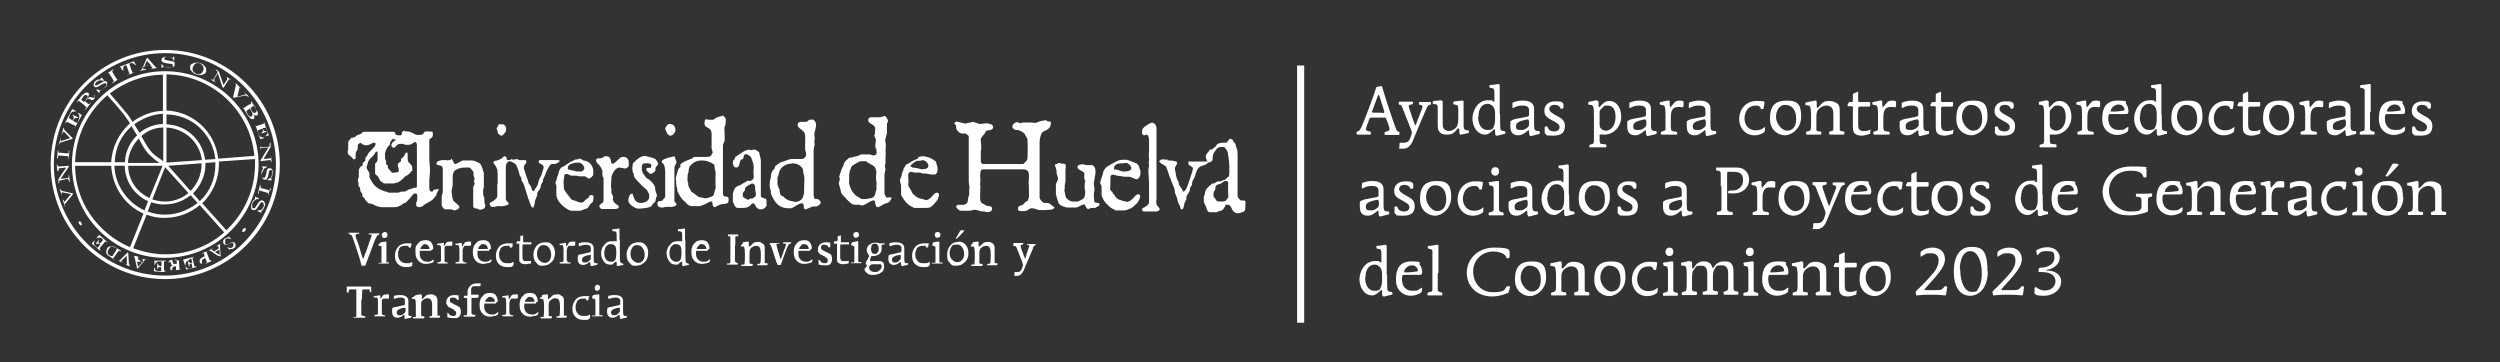 <?xml version="1.0" encoding="UTF-8"?>
<svg id="Capa_1" data-name="Capa 1" xmlns="http://www.w3.org/2000/svg" version="1.1" viewBox="0 0 705.8 102.3">
  <rect x="0" y="0" width="705.8" height="102.3" fill="#333333" stroke="none"/>
  <defs>
    <style>
      .cls-1 {
        isolation: isolate;
      }

      .cls-2 {
        fill: #fff;
        stroke-width: 0px;
      }

      .cls-3 {
        fill: none;
        stroke: #fff;
        stroke-miterlimit: 10;
        stroke-width: 2px;
      }
    </style>
  </defs>
  <g id="Capa_6" data-name="Capa 6">
    <g>
      <g>
        <path class="cls-2" d="M249.6,32.7c.5,0,1.1,1.1,1.1,1.4s-.2.6-.3.8v2.7c0,0-.5,1.8-.5,2.1s.2.9.2,1.1-.1,1.8-.1,2.1.1.5.1.6-.1.2-.1.2v2.3c0,.3-.2.8-.2.9s.2.8.2.9-.2,1-.3,1.4v4.6c.1,0,0,0,0,0v.7c0,.3.2.8.6,1.3.3,0,1-.2,1.4,0,0,.3-.3.9-.8,1.3-.3.2-.8.3-1.3.5,0,0-1.5.9-1.7.9-.6,0-.7-.7-.8-1s0,0,0-.3-.1-.3-.3-.6q-.1,0-.3,0c-.7,0-2.4,1.4-3,1.4s-.5,0-.7-.2c-.5,0-1,0-1.5,0s-1-.3-1.4-.7c-.3-.2-.6-.6-.8-.8-.6-.7-1.6-1.4-1.7-2.2s-.6-2.1-.6-2.3.3-1,.3-1.3-.2-.5-.2-.6.5-1.4.7-2.1c.2-.6.5-.8.6-1.3,0-.2.1-.5.2-.6.3-.5.8-.9,1.3-1.3.2-.2.6,0,.9-.2.6-.2,1.3-.2,1.8-.5.2,0,.6-.3.8-.3s.3,0,.5,0h1.8c.3,0,.8.3,1,.3.5,0,1-.2,1-.8s-.1-.2-.1-.9-.1-.2-.2-.3c0-.3-.1-.8-.1-.9s.2-1.3.2-1.4c0-.6-.5-1.1-.5-1.3s.2-.2.2-.5c0-.9.1-.9.1-1.1s0-.8-.2-1c-.6-.7-1.8-1-1.8-1.7s.5-.9.9-.9h.8c.1,0,.2,0,.3,0,.3,0,.8,0,1.1,0,.6,0,1.3-.3,1.4-.3ZM244.1,45.5c-1.6,0-1.3,0-3.2,1.1-.2,0-.5.5-.6.6-.1.2-.1.6-.3.8-.2.5-.1.8-.3,1.3q.1,0,0,2.5c.2.7.5,1.5.8,2.1.5.8,1.3,1.5,1.9,1.8.6.3.8.5,1,.5h.7c.6,0,.7,0,1.3-.2.3,0,.7,0,.9-.2.2,0,.6-.5.7-.7.1-.6.5-1.8.5-1.9s-.1-.2-.1-.5.1-.6.1-.7-.2-1.7-.2-1.8.1-1.3.1-1.4c0-.7,0-.5-.3-1.4-.2-.5-.8-.8-1.3-1-.3-.2-.7-.5-1-.6-.2-.4-.6-.3-.7-.3ZM198.1,45.3c-1,0-2.3.3-3.3,1.6-.2.2-.3.5-.3.7-.1.3-.1.7-.1.9-.3.7-.3,1.1-.3,1.8v.8c0,0,.1.5.2.6v.6c.1.2.2.6.3.8,0,0,.2.2.2.2.1.2.2.7.5.9.7.3,1.6,1.4,2.3,1.5.5,0,1.3.3,1.5.3s1.5-.3,2.2-.7c.1-.2.3-.5.3-.6.1-.6.5-1.8.5-1.9s-.1-.2-.1-.3v-2.8c0-.5.1-.9,0-1.3,0-.2-.2-.5-.2-.7-.1-.5,0-1-.2-1.3-1.6-.9-2.4-1.1-3.5-1.1ZM203.7,32.7c.1,0,.3,0,.5,0,.8.6.7,1,.7,1.5s-.1.7-.1,1-.3.6-.3.8.1,1.5.1,3.6h0c0,.2-.5,1.2-.5,1.4v13.5c0,1.8,1.6.3,1.6,1.7s-.2,1-.8,1.3c-.5.2-1.1,0-1.7.3-.5.2-1.3.7-1.4.7-.7,0-.7-1.4-.7-1.6h-.1c-.1,0-.3,0-.5,0-.9.5-2.1,1.1-3,1.3q-.8,0-1,0c-.2,0-.9,0-1.3,0-.3,0-.7-.2-1.1-.5-.2,0-.3-.5-.7-.7-.9-.7-1.6-1.8-2.1-2.9-.1-.2-.1-.5-.1-.8s-.2-.5-.2-.6c0-.3-.1-.7-.1-1,0-.9-.1-1-.1-1.1s0-.6.1-.8c0-.2.2-.5.2-.7.2-.6.2-1.4.9-1.9,0,0,.1,0,.1-.2,0-.2-.1-.6.1-.7.9-.8,1.9-1,3-1.5.2,0,.5-.3.7-.5.3,0,.8,0,1.1,0s.6,0,.7,0,.3,0,.5,0,.2,0,.3,0,.6,0,.8,0,.8,0,1.3-.2c.2-.3.6-.9.6-1,0-.6-.5-1.3-.3-1.8v-3.4c0-2.4-2-1.4-2-3.1s.8-1,1.1-1h1.4c.1,0,.6-.5.9-.6.7-.3,1.3-.4,1.4-.4ZM127.4,44.8c.3,0,.7,1.5,1.1,1.5s1.9-.9,2.1-1c.2,0,.5,0,.7,0s.1,0,.2,0h1.6c.8,0,1.3.3,2.3.8.3.2.5.7.6.9.2.6.5,1.4.6,1.9v4.2c0,0-.2.3-.2.5v1.4c0,0,.2.5.3.7.1.5,0,1.1.1,1.6s.2.3.2.8c0,.8-.8,1.1-1.4,1.1s-.3,0-.6-.2c-.3-.2-1.4,0-1.4-.8v-5.4c.2-.3.4-.9.4-1s-.2-.6-.2-.7.2-.5.2-.6-.3-.8-.3-.9v-.9c0-.2-.9-1.3-1.1-1.4-.2,0-.5,0-.8,0h-.6c-.9,0-1.7.2-2.6.7-.9.6-.8,1.9-.8,2.6s0,1.6,0,1.7-.3,1.3-.3,1.4,0,1.9.5,3c.1.2,1.7,1.3,1.7,1.7,0,.6-1.1,1-1.4,1s-.6-.2-.8-.3c-.5,0-.9,0-1.5,0s-.5,0-.7-.2c-.2-.2-.6-.7-.6-.9v-2.6c0,0,.3-1,.3-1.1v-6.9c0,0-.2-.5-.5-.6-.3-.2-1.3,0-1.3-.7s1.6-.9,1.7-.9c.2,0,.5,0,.8,0,1,.2,1.5-.1,1.6-.1ZM163.2,45.9c-.1,0-1.1,0-1.7.3-.3,0-.8.3-1,.6-.1,0-.2.5-.2.7v.3c.8.3,1.6.3,2.5.6h1.4c.5-.2.8-.7.8-.9s-.3-.7-.3-.8c-.5-.6-.9-.8-1.5-.8ZM163.3,44.8c.6,0,.7,0,1.4.5,1.9.2,2.8,1.7,2.8,3.1s0,.8-.1,1.1c-.1.2-.7.9-1.1.9s-.8-.5-1.1-.6-.7,0-1,0c-1.4,0-1-.2-1.5-.2s-.6,0-1.3,0c-.5,0-1.1-.5-1.3-.5-.6,0-.8.2-.8.7s-.2,1.1-.2,1.3c0,.6,0,.5.1,2.1,0,.2.2.5.3.7.2.3.5.7.8,1.1.5.5.8,1.3,1.4,1.5.5,0,1.7.7,2.4.7s1-.6,1.1-.7c.2-.2,1-.6,1.1-.9,0,0,.1-.3.2-.5.1,0,.3,0,.5,0,.5,0,.6.3.6.6s-.2.8-.2,1.1-.1.2-.2.3c-.3.3-.9.9-1.1,1.4-.1.2-.7.5-.8.5-.2,0-.3,0-.6.2-.2,0-.5.2-.7.3h-2.9c-1.8-.7-3.8-2.6-4-4.2-.1-1.3,0-1.6,0-2.4s-.3-1.1-.3-1.3.2-.5.3-.7c.1-.5.2-1.1.5-1.6.1-.3.1-.7.2-.9.1-.3.3-.8.6-1,.2-.3.7-.3,1-.6.8-.5,1.5-1.1,2.4-1.4.3-.5,1.4-.4,1.5-.4ZM142.6,44.2c.7,0,.1,1,.9,1s.8-.3.9-.3.3.2.5.2.8-.2.9-.2.6.2.9.3c.6,0,1.1,0,1.7,0,.1,0,.2.2.2.5,0,.7-.7.6-.7,1.6s.3.7.3,1.1c.1.7.5,1.6.8,2.4.1.2.1.6.2.8.1.3.6.8.8,1.3.1,0,0,1,.6,1s.2,0,.3-.2c.1-.5.5-.7.8-1.3s.3-1.4.6-1.9c.1-.2.3-.6.5-.9.2-.7.7-2.1.7-2.3,0-1.1-1.4-.9-1.4-1.6s.5-.5.7-.5,1.6,0,1.7,0,.3,0,.5,0,.3,0,.5,0c1.1,0,1.1,0,1.4,0s.5,0,.6,0,.3,0,.5.2v.2c-.3.2-.8.6-1.3.7-.2,0-.6,0-.8,0-.6,0-.9.8-1.1,1.1-.6,1-.9,2.2-1.5,3.3v.5c0,0-.5.8-.6,1.1,0,.2,0,.5-.1.7-.2.5-.6.9-.9,1.5-.1,0,0,.3,0,.5s-.6,1.4-.7,1.9c0,.2,0,.5-.1.8-.1.2-.2.6-.3.9-.1,0,0,0-.2,0-.5,0-.7-1.3-.8-1.3-.2-.6-.5-1.3-.6-1.7-.3-1-.7-2.2-1-3.2-.2-.5-.3-.8-.7-1.3-.1-.2-.1-.6-.1-.8-.1-.2-.3-.6-.5-.8-.1-.3-.1-.7-.2-.9-.2-.7-.5-1.4-.8-2.1-.1-.2-1.4-1-1.8-1-.6,0-1.1.9-1.1,1.4v9.1c-.1.8.8,1,.8,1.5s-1.5.7-1.6.7-.5,0-.7,0-.2,0-.9,0c-.2,0-.5.2-.8.2-.6,0-.7,0-.7,0q-.1,0-.2,0c-.2-.2-.5-.7-.5-.8,0-.6,1.9-.9,2.2-2.2v-2.5c.1,0,.1,0,0,0v-1c0,0,.1,0,.1,0v-3.1c0,0,0,0-.1,0q.1,0,.1-.3c0,0-.1,0-.1-.2s.1,0,.1,0-.2-.8-.5-1.3c-.1-.3-.7-.9-.7-1,0-.2.1-.6.5-.6.5,0,1.1-.3,1.6-.5.7-.4.6-.8,1.2-.8ZM190.5,44.2c.2.2.1.7.2.8.1.2.3.6.3.8s-.5.9-.6,1.5v8.9c0,.2,0,.5,0,.7.2.2.6.6.6.7,0,.6-1,.8-1.3.8h-1.8c-.1,0-.6.2-.8.2-.5,0-1.5,0-1.5-1s.5-.7,1.1-.9h.3c0-.2.5-.7.6-.8s.2-.3.2-.5v-7.2c0,0-.1-1.1-.3-1.6-.1-.3-.7-.7-.7-1,0-.6,1.8-1,1.9-1.1.5,0,1.2-.4,1.7-.3ZM182.3,44.1c.6,0,2.6.7,2.6.7.1,0,.9,1,.9,1.4s-.6.8-.7,1.1,0,.7-.1.9c-.1.3-1,.9-1.3.9s-1-.8-1.1-.9c-.1,0-.1-.3-.1-.5s.1-.3.3-.3.3,0,.5,0,.6,0,.6-.5c0-.9-.9-.8-1.3-.8-.8,0-1.4,0-1.4,1.1s0,.9.3,1.7c.3.5.7.9,1.1,1.5.1,0,.3,0,.5.2.7.5,1.5,1.3,1.8,2.1.1.3.1.9.1,1s.5,1.4.5,1.5-.2.5-.3.7,0,.6-.1.8c-.1.3-.5.6-.8.9-.1,0-.3.7-.7.8-.2,0-.5.2-.7.2-.8.2-2.2.3-2.3.3-.8,0-.9,0-1.9-.6s-1.3-1.3-1.3-1.7.1-1.1.5-1.7c.1,0,.3-.2.5-.2s.2,0,.3.2c.3,1.5.9,2.4,2.2,2.4s2.4-.7,2.4-1.7-.1-.8-.3-1.3c-.1,0-.2-.5-.3-.6-1-.8-1.9-1.7-2.9-2.8-.2-.2-.5-.6-.7-.9-.1-.2-.2-.6-.2-.9s-.3-.5-.3-.6c0-.8-.1-.8-.1-1s.1-.9.2-1.4c1.4-1.4,2.3-2.1,3.6-2.1ZM171.1,44.1c1.9,0,1,2.1,1.8,2.1s.2,0,.5-.2c.7-.3,1.6-1.7,2.3-1.7h.8c.8.5,1,.8,1,1.5v1.1c0,.2-.8.7-.9.7s-1.5-.3-1.7-.3c-1.4,0-2.4,2.4-2.3,3.1v.2c-.1,1.1-.1,2.1-.1,2.3s.1.2.1.2v1c0,1.1.5.8.5,1.5s-.1.3-.1.6.1.2.1.3c0,.7,1.3,1.4,1.5,1.6.1,0,.1.2.1.3,0,.6-1,.6-1.1.6h-3.7c-.3,0-.7-.5-.7-.8,0-.5,1-.9,1.1-1.1,0-.2,0-.3.1-.6v-6.3c-.2-.2-.3-.5-.3-.7-.1-.3,0-1,0-1.1s-.3-1-.7-1.5c-.3-.5-.9-.8-1.1-1.4v-.2c0-.2,0-.6.6-.6,1.6.1,1.1-.6,2.2-.6ZM212.3,51.8c-.1,0-1.3.6-1.7,1s-.2.7-.3.9c-.2.3-.6.7-.6.9v.8c0,.3,1.3,1,1.5,1s.6-.3.7-.5c0,0,0,.2.2.2.3,0,1.3-.5,1.3-1.1s0-.2-.1-.9c-.2-.7.2-2.3-1-2.3ZM211.3,42.2c.1,0,.6.2.7.2s.8-.2.9-.2c.5,0,1,.5,1.3.7.2.2.2.6.3.9.1.5.2.9.3,1.3v10c-.2.7.9.9,1.4,1,.3.5.2.8.2,1.3s.1.7-.1.9c-.7.7-.8.8-1.5.8-1.6,0-1.5-1.7-2.1-1.7s-.8.6-1,.7c-.7.6-1.5.6-2.2.6h-1.3c-.7,0-1.3-1.7-1.3-1.9v-2.1c0,0,.3-1.3.7-1.7.2-.3,1-.6,1.5-.8.7-.5,1.3-.7,1.8-1.1.2-.2.6,0,.9,0,.6-.2,1-.6,1-1.1s-.1-1.4-.1-1.5.1-1,.1-1.1c0-1.3-.3-1.6-.8-3.1,0,0-1-.8-1.3-.8s-.6.2-.6.3c-.1.2-.2.7-.3,1-.1.2-.5.2-.6.3-.5.5-.3,2.2-1.3,2.2s-1-1.3-1-1.5c0-.3.1-.5.5-.9.1,0,.1-.5.2-.6,1.5-.9,2.7-2,3.7-2ZM111.2,39.1c-.5,0-.6.5-1,1-.2.2,0,.7-.3.9-.2.3-.6.6-.7.9-.2.5-.5,1.1-.5,1.4v1.4c0,0,.2.6.3.8,0,.3,0,.7,0,.9,0,0,.3.2.5.3,0,.2,0,.5,0,.6.3.6.8,1,1.1,1.4.2.2.7,0,1,0s1,0,1-.6-.3-1.1-.3-1.3,0-.6.3-.8c0-.2.5-.2.6-.5,0,0,0-.5,0-.6.2-.2.6-.5.8-.7.3-.3.3-.9.6-1.1,0,0,0,0,.2,0s.3,0,.3.5v1.5c0,1,1.3,1.1,1.3,2.4s0,.5-.3.9c-.3.5-.8.8-1.1,1.1,0,0-.5.2-.6.3-.8.8-1.6,1.7-2.5,1.8-.2,0-.6.2-.7.2h-2.8c0,0-.7-.5-1-.7-.3-.5-.5-1-.8-1.4,0,0-.7-.5-.7-.7v-2.8c.7-.5.7-1,.7-1.6s0-.5,0-1.8c0,0,0,0-.2,0-.5,0-.6.7-.8.9-.5.6-1.7,1.4-1.8,2.5,0,.2-.3.7-.3,1,0,.7.8,1.4.8,1.8v1c0,.2,1.1,2.1,1.4,2.3,1.1,1.1,2.4,1.7,3.7,1.9,0,0,.2.2.3.2.3,0,1.1,0,1.3,0s.5,0,1.3,0c.3,0,.7-.2.9-.3.3,0,.7,0,.9,0,.3,0,.8-.3,1.3-.6.5-.2,1-.2,1.5-.5.2,0,.5,0,.6,0s.2-.2.2-.5v-11.3c0-.2,0-1.1-.5-1.1s-.7.8-2.1.8-1-.3-1.3-.3-1.3,0-1.5.2c-.9.6-.6.9-1.1.9s-.7-.3-.7-.8.7-1,.8-1.1c.2,0,.6-.3.6-.7-.1.5-.5.3-.8.3ZM114.4,37.1c0,0,0,0,.7,0,1.8.3,1.6,1,3.1,1,2.2,0,.7-1,2.4-1s1.6,0,1.6,1-1,.9-1,1.4v5.7c0,0,.2,2.4.2,2.5s0,1.3-.2,3.1c0,.8,0,1,0,2.2,0,.2,0,1.1.7,1.1s0-.2.6-.5c.2,0,.8-.2.9-.2s.2,0,.5,0c0,0,0,0,0,0,0,.2-.7,1.1-.7,1.7-.3.3-.7.9-1.1,1.3-.9.7-1.8.9-2.8,1.8-.2.2-.9.3-1,.3s-.8-.2-.8-.5v-.8c0,0,.2-.5.3-.7,0-.3,0-.9,0-1,0-.5,0-.9-.6-.9s-1,.9-1.5,1.4c-.3.3-.8.9-1.3,1.3,0,0-.5,0-.7.3-.7.6-1.7.9-2.3.9-2.8,0-1.6,0-2.4,0s-.2,0-1,0c-.9,0-1.8-.3-2.9-.9-.3-.2-.8,0-1.1-.3-.3-.2-.8-.7-1-1.1,0-.3-.5-.5-.7-.8,0-.2,0-.5,0-.6-.6-.9-.6-.8-.6-1.4s-.3-.6-.5-.9v-.9c0-.2-.2-.6-.2-.7s.3-.9.3-1v-1.9c0,0,.2-.7.5-.9,0-.2.5-.2.6-.5,0,0,0-.5,0-.6.2-.2.6-.5.7-.6s0-.5,0-.6c0-.3.6-.8.7-1.1,0-.2.3-.6.5-.8.5-.6,1.7-1.5,1.7-2.1s0-.5-.5-.5-1,.7-2.1.7-1.5-.7-1.6-.7c-.2,0-.8.5-.8.7v.9c0,.5-.6.9-.6,1.5s0,.8,0,1.3c0,.2-.5.3-.6.3s-.3-.5-.6-.7c-.2-.2-.7-.5-.9-.8-.2-.2-.2-.9,0-1.3,0,0,0,0,0-1,0,0,0,0,0-.3s0,0,0-.2v-.5c0-.3.5-.9.9-1.3.2,0,.6,0,.9-.2.2,0,.6-.5.8-.6.3,0,.7-.2.9-.3.2,0,.6-.6.8-.6h8.4c1,0,0,.8,1.4,1,.5,0,.6,0,.7,0,.6,0,0-1.3,1.2-1.3ZM141.2,35.1c.1,0,.6,0,.7,0,.5,0,.8.5,1,1q-.1.7,0,.8c-.1.2-.8,1.4-1.3,1.4s-1-.6-1.1-.8v-.5c-.1-.2-.3-.5-.3-.7s.2-.3.3-.5v-.2c.2-.3.4-.6.7-.6ZM188.9,35c.1,0,.7,0,1,.2.6.2.8,1.1.8,1.5,0,.7-.8,1.6-1.4,1.6s-.3-.2-.9-.5c-.2-.5-.6-1.3-.6-1.5,0-.2.6-1.3,1.1-1.3ZM223.5,46.2c-1.6,0-3.4.9-3.7,3.1,0,.3-.3.7-.3.9v1.9c0,0,.3,1,.6,1.5v.5c.2.5.1.9.7,1.3.1,0,.3,0,.3,0,.7.9,1.7,1.3,2.5,1.4.2,0,.6.2.8.2s1.1,0,1.6-.5c.6-.3.7-.9.8-1.3.1-.2.2-.5.2-.7,0-1.4.1-3.7.1-3.9,0-.7-.1-1.1-.3-1.9-.1-.3,0-.8-.2-1.1-.9-1.3-2.1-1.5-3.1-1.5ZM229.1,33.7c.9,0,1.3.9,1.3,1.6s-.5,2.3-.5,2.4.1,1.1.1,1.3-.1,1-.1,1.1.1.5.1.6-.3,1.3-.3,1.8v12.3c0,.6.1,1.3.5,1.4.2,0,.5,0,.6,0,.3,0,.7.5.9.8v.2c0,.5-.9,1.1-1.4,1.1h-.9s-1.8.8-1.9.8c-1.1,0-.1-1.7-1.1-1.7s-1.9,1-3,1.4c-.2,0-.7,0-.8,0-2.8,0-4-1.8-4.9-4-.1-.3-.1-.7-.1-1s-.2-.3-.2-.6c-.1-.3-.1-.8-.1-.9s0-.6.1-1.4c0-.2.1-.3.2-.6.1-.3,0-.8.1-1.1s.2-.8.5-1.1c.1-.2.6-.6.6-.7s-.1,0-.1-.2c0-.3,1.6-1.4,1.8-1.4,1-.2,2.1-.9,3-.9,1.4,0,2.1,0,2.2,0s.3,0,.5,0c1.1,0,1.4-.9,1.4-1.4s-.3-1-.3-1.3v-1.7c0,0,.1-1.5,0-2.3-.1-.5-.2-.9-.5-1.1-.7-.8-1.6-1-1.6-1.8s.6-.9,1-.9.9,0,1.4,0c.2,0,.6-.3.9-.6.1,0,.3,0,.6,0-.3,0-.1,0,0,0ZM298.7,46c.1,0,.7,0,.9.2.2,0,.5,0,.6,0,.7,0,.7.5.7.9s-.1.6-.1.9v3.2c0,.1-.1.7-.2,1.1v.7c0,.2-.1.5-.1.7s.2,1,.3,1.6c.1.8,1.4,1.7,2.2,1.6.5,0,.6,0,.7,0,.2,0,.5,0,.7,0,.7-.5,1.6-.6,1.8-1.4.1-.5.2-1.1.2-1.3s-.2-.9-.2-1.4c.1-.8,0-.8,0-.9.1-.3.2-.8.2-.9s-.1,0-.2-.3-.1-.6-.1-.8c0-.3.1-.7,0-1-.1-.6-1.9-.9-1.9-1.7s1-.8,1.3-.8.7,0,1,.2h1.5c1.1-.1,1.3,1.4,1.3,1.9s-.5,3.1-.5,3.3.2,1.5.2,1.7-.2,1.1-.2,1.4.1,1.7.1,1.8c0,.9,1.5.3,1.5.9s-.2.5-.3.6c-.3.2-.7.3-.9.5h-1c-.3,0-.8.3-.9.3-.7,0-.7-.8-1.1-1.3-.8,0-1.7.9-2.6.9-1,0-1.6,0-2.1,0-.8,0-2.1-.6-2.5-1-.1,0-.9-2.5-.9-2.9s0-.3,0-.3v-2.3c.1-.5.6-1.3.6-1.5s0-.5-.1-.7c-.1-.3-.2-.6-.3-.9v-.8c-.1-.3-.3-.9-.3-1.1-.6-.7.4-.9.7-.9ZM329.6,45.3c.1,0,.3,0,.6,0,.7,0,1.4.2,1.9.3.1,0,.2.3.2.5,0,.5-.6.8-.6,1.5s.1.5.1.6c.2.9.2,2.1.9,3.1.1.2.1.5.1.7.2.6.7,1,1,1.6.2.3,0,.5.3.5.7,0,1.5-2.4,1.6-3,0,0,.2-.3.2-.5.1-.3.9-2.6.9-3,0-.7-1.3-.7-1.3-1.5s.2-.5.5-.5h3.5c.3,0,.9,0,1,0s.5,0,.7,0c0,0,.1,0,.1,0s-.5.6-.8.8c-.5.3-1.1.3-1.6.6-.6.3-.9.9-1.1,1.4s-.3.9-.5,1.5c-.2.5-.6,1-.7,1.5-.1.2,0,.6-.1.8s-.3.6-.5.8c-.1.2-.1.6-.1.8-.2.6-.7,1-.9,1.6-.1.2,0,.6-.1.9s-.3.7-.5,1c-.1.5-.1,1.3-.6,1.8h-.3c-.1,0-.2-.3-.3-.6-.1-.6-.7-1.3-.7-1.7-.1-.8-.5-1.6-.8-2.4v-.5c0-.2-.1,0-.1-.2,0-.2,0-.5-.1-.6-.3-.8-.8-1.8-1-2.6-.1-.2-.2-.5-.3-.6-.3-.9-.6-1.9-1-2.9-.1-.2-1.9-1-1.9-1.4s.7-.6.7-.6c.1,0,.6,0,.7,0,.4.2.8,0,.9,0ZM317.5,46.1c-.1,0-.3,0-.6,0-.6,0-2.4,0-2.4,1.4s0,.2.1.3c.7,0,1.4.3,2.2.6.9,0,1,0,1.1,0,.3,0,1.5-.2,1.5-.9s-.9-1.4-1.3-1.5c-.3,0-.5,0-.6,0ZM317.2,45.1h.8c.5,0,2.6,1,2.8,1,.2,0,.5.5.7.7.1.5.5,1.5.5,1.6,0,1-.1,1.6-.9,2.2-.9,0-1.6-.7-2.4-.7s-.9,0-1.3,0c-.8-.2-1.3-.2-1.9-.3-.3,0-1-.3-1.3-.3-.8,0-.7.8-.7,1.5,0,2.1-.1,2.3-.1,2.5s.3.8.7.9c.1,0,0,0,0,.2s.3.5.6.7c.1,0,0,.2.1.3.2.3.7.8,1,.9.7.3,2.2.7,2.4.7.8,0,1.8-1.1,2.5-1.9.1,0,.5-.3.6-.3.3,0,.6.3.6.6s-.2.9-.5,1.4c-.3.6-.9,1-1.4,1.5-.1,0-.6.6-.9.6h-.2c-.3.2-1,.5-1.5.5h-2.4c-.1,0-.2,0-.3-.2-.9-.2-2.3-1.5-3-2.5-.3-.5-.5-1-.7-1.5v-2.6c-.2-.7-.4-.6-.4-1s.5-1.6.7-2.3c.1-.6.3-1.3.7-1.7.5-.7,1.6-1.1,2.2-1.5.5-.2.8-.5,1.1-.6.8-.4,1.7-.4,1.9-.4ZM260.4,45.2c-.1,0-.5.2-.6.2h-.9c-.3,0-1.3.8-1.5,1-.1,0-.3.3-.3.5v.2c.1,0,.3,0,.5.2.9,0,2.5.5,2.6.5.2,0,1.9,0,1.9-.9.1-.8-.9-1.7-1.7-1.7ZM260.1,44.1c1.7,0,3,.6,4.1,1.5.1,0,.1.5.2.7.3.9.3.8.3,1.4s-.1,1.6-1.1,1.6-1.9-.3-2.1-.3h-.9c-.1,0-.9-.3-1-.3h-1.6c-.1,0-.5-.2-.6-.2-1,0-1,.7-1,1.3s.1,1.3.1,1.4-.1.8-.1.9c0,.5.7,1.4.9,1.8.1.2.2.6.5.9.2.2,1,.9,1.5,1.1.7.2,2.1.6,2.2.6.9,0,2.2-1.7,2.4-1.9.1,0,.3-.2.6-.2.5,0,.6.3.6.6s-.1.5-.2.7c0,0,0,.3-.1.5-.5.8-1.3,1.7-2.1,2.3-.3.2-1.4.2-1.5.2h-3c-.1,0-.5-.2-.7-.3-1.5-.7-2.6-2.3-3-3.2,0,0-.1,0-.1-.2v-2.8c0,0-.2-.3-.2-.6-.1-.2-.1-.6-.1-.7s0-.3.1-.5c.5-.8.3-1.5.8-2.3.1,0,.1-.3.1-.5s.2-.2.2-.3c.1-.2.5-.8.7-1,.1,0,.3,0,.3,0,1-.7,1.7-1.1,2.8-1.5.1-.6.7-.6,1-.6ZM346,51.1c-.6,0-.8.5-1.5.8-.2,0-.7.2-.9.3-.7.3-.3,1-.6,1.5,0,0-.2.2-.2.2-.1.2-.2.7-.2.8v.8c1,1,.5,1.4,1.8,1.4s1.7,0,2.2-1c.1,0,.2-.2.2-.3-.1-1.5-.1-1.9-.1-3.1,0-.7.3-1.4-.7-1.4ZM347,39.2c.5,0,.6,0,1,.3.1,0,.1.3.2.5.2.2.6.5.6.7.1.6.3,1.1.5,1.7.1.2,0,.6.1.9v11.9c-.1.6.6,1.1.9,1.4.2,0,.8,0,1,0,.5.2.3.9.3,1.3s0,.9-.1,1.4c-.1.6-1.8.9-1.9.9-2.2,0-1.6-2.4-3-2.4s-.5.2-.6.3c-.2.2-.6,1-1,1.3-.5,0-1.4.5-1.5.5h-1c-.1,0-.8,0-1.1,0-.6-.2-.7-.9-.9-1.5-.2-.5-.5-.9-.6-1.4-.1-.2,0-.6,0-.8s-.1-.2-.1-.3c0-.2.3-.9.3-1,.1-.5.1-1,.5-1.5.5-.7,1.1-1.1,1.7-1.6.1,0,.3,0,.5,0,.3-.2.7-.5,1-.6.2,0,.6,0,.9,0s.3-.3.5-.3c.2,0,.6,0,.8-.3.3-.2.6-.6.9-.8,0,0,.1,0,.1-.2,0-.9.1-1,.1-1.3s-.1-.3-.1-.5.1-.2.1-.3-.1-1.7-.1-1.8c0-.3-.3-2.1-.3-2.1,0-.8-.5-1.6-1.1-2.1-.2,0-.7,0-.9,0-1.1,0-1.3.7-2.1,1.8-.3.6-.2,1.4-.3,1.9,0,.2-.7.7-.9.7-.7,0-1-1.6-1-1.8,0-.5.5-.9.8-1.3.1,0,.2-.5.5-.6.1,0,.3,0,.5,0,.3-.2.7-.8.9-.7.2-.2.3-.6.6-.8.8-.6,1.8-.3,2.9-.5-.2-.5.2-.6.4-.6ZM325.1,34.6c.7,0,1.4.7,1.4,1.6v20.2c-.1,0-.1,1,.1,1.5.1.2.8.9.8,1.1,0,.6-.9.7-1,.7s-2.4,0-3.3,0-.6-.5-.6-.7,0-.3.2-.3c.6-.2,1.7-.9,1.7-1.6v-4.9c-.1,0,0-.2,0-.3l-.2-3.9c0,0,.2-1,.2-1.1s-.1-1-.1-1.1.1-.5.1-.6c0-.8-.1-1.7-.1-1.8s.1-.2.1-.3v-3.6c-.1-.5,0-1.1-.6-1.5-.2,0-.5.2-.7.2-.6,0-.7-.6-.7-.9s.1-.5.1-.7c0-.5,2-1.9,2.6-1.9ZM295.5,34.2c.3,0,.7.3,1,0,.1.2.2.6.2.7,0,0-.2.9-.3,1-.2.3-.6.6-.9.8s-.8.2-1,.5c-.6.3-.6,1-.8,1.5-.1.3-.2,1-.2,1.4v15.5c-.1.7,1,1.7,1.3,1.7.3,0,.7,0,1,0,.5,0,.8.5,1.3.8.1,0,.3.2.6.5-.5.9-1.6.5-2.3.7-.2,0-.5,0-.7,0-1,0-1.1,0-1.3,0-.6,0-1.1-.5-2.1-.5s-.9.8-2.3.8-1.6,0-1.6-.8.9-.7,1.4-1c.2-.2.6-.7.9-.9s.6-.2.6-.6.2-.5.2-.7c0-3.8-.1-3.9-.1-4,0-.5.1-1.3.1-1.5,0-1.3,0-2.3-1.7-2.3h-11.4c-.3,0-.6.5-.6.7,0,.6-.1.8-.1.9s.1,1.1.1,1.3-.1,1-.1,1.3.1.5.1.7-.1,1-.1,3,.8,1.6,1.5,2.2c.6.5,1.9,0,1.9,1s-1.3,1-1.4,1-.7-.2-.8-.2-.6,0-.7,0-1.7-.5-1.9-.5-1.4.3-1.5.3-.5,0-.7,0c-.5,0-.9,0-1.4,0-.3,0-.8,0-1.1-.3-.3-.2-.7-.8-.7-.9,0-.2.5-.5.7-.5.7,0,1.8.3,2.5-.6.2-.5.2-1.1.3-1.6,0-.2.2-.3.2-.6.1-.3,0-.9,0-1.1s.1-.8.1-1-.2-1.4-.2-1.5v-12.5c0-.2,0-.5-.1-.6-.2-.2-.7-.6-.8-.6h-1.1c-.1,0-.8-.3-1-.6-.1,0-.3-.5-.5-.6-.1-.3,0-.7-.1-1,0-.2-.5-.6-.5-.7,0-.2.7-.5.7-.5.1,0,2.3.6,2.4.6s2.1-.5,2.3-.5c0,0,1.6.6,1.9.6s1.5-.2,1.6-.2c.6,0,2.1.2,2.1,1.1s-1.6.9-1.9,1-.3.7-.5.8c-.7.8-1.3,1.4-1.1,2.2.1.5,0,.6,0,.6q.1,0,.1.2v1.6c0,0-.1.2-.1.2v3.1c0,0,.1.3.2.5.1,0,.2.2.3.2h11.2c.1,0,.2,0,.3,0,.2-.2.6-.6.9-.9.2-.2.3-.6.3-.9.1-3.8,0-4.1,0-4.5v-.2c0-1-.1-.5-.7-1.8-.2-.5-1.6-1.3-2.1-1.3s-.3,0-.5,0-.7-.3-.9-.6c0,0-.1-.2-.1-.3,0-.6.7-1.3,1.3-1.3s.7.3.9.3.5-.2.8-.2h2.5c.3,0,.8.1,1,.1s.9-.3,1.4-.5c.6-.1,1.6-.3,1.8-.3Z"/>
        <g>
          <path class="cls-2" d="M46.6,14.1c17.9,0,32.4,14.4,32.4,32.3s-14.6,32.4-32.4,32.4S14.3,64.4,14.3,46.5c0-18,14.4-32.4,32.3-32.4ZM46.6,15c-17.4,0-31.4,14.1-31.4,31.4s14.1,31.4,31.4,31.4,31.3-14.1,31.3-31.4-14-31.4-31.3-31.4ZM46.6,20.1c14.6,0,26.4,11.8,26.4,26.3s-11.8,26.4-26.4,26.4-26.3-11.8-26.3-26.4,11.8-26.3,26.3-26.3ZM61.6,44.8l10.2-.8c-1.1-12.7-11.8-22.8-24.8-23v10.2c7.6.3,13.8,6.1,14.6,13.6ZM57.9,45.1l2.9-.2c-.8-7-6.5-12.5-13.8-12.6v2.8c5.6.2,10.2,4.4,10.9,10ZM47,45.9l10-.7c-.6-5-4.8-8.9-10-9.2v9.9ZM57.1,57.4l6.8,7.6c4.9-4.6,8.1-11.2,8.1-18.6v-1.5l-10.2.7v.7c0,4.5-1.9,8.4-4.7,11.1ZM54.5,54.6l1.9,2.2c2.8-2.6,4.4-6.2,4.4-10.3v-.7l-2.8.2v.5c0,3.1-1.4,6-3.5,8.1ZM47.5,46.8l6.3,7.1c1.9-1.9,3.1-4.6,3.1-7.5v-.3l-9.4.7ZM42.2,55.9l3.7-9.1h-9.7c0,4.1,2.5,7.5,6,9.1ZM40.8,59.4l1-2.6c-3.8-1.7-6.5-5.5-6.6-10h-2.9c.2,5.6,3.7,10.4,8.5,12.6ZM36.7,69.8l3.8-9.5c-5.2-2.3-8.8-7.5-9.1-13.5h-10.2c0,10.3,6.5,19.1,15.5,23ZM41.4,60.6l-3.8,9.5c2.9,1,5.8,1.7,9.1,1.7,6.3,0,12.2-2.3,16.6-6.2l-6.9-7.7c-2.6,2.2-6.1,3.6-9.7,3.6-2,.1-3.7-.3-5.3-.9ZM42.7,57.1l-1,2.6c1.5.6,3.2.9,4.9.9,3.4,0,6.6-1.3,9.2-3.3l-2-2.2c-1.9,1.6-4.5,2.6-7.2,2.6-1.3.1-2.7-.2-3.9-.6ZM46.6,47.2l-3.6,9.1c1.1.3,2.3.6,3.6.6,2.5,0,4.8-.9,6.6-2.4l-6.6-7.3ZM36.7,34.8c-.6-.9-1.3-1.9-1.8-2.6-1.3-1.6-3.6-4.2-4.6-5.3-5.4,4.6-8.9,11.3-9.1,18.9h10.2c.2-4.3,2.2-8.2,5.3-11ZM38.7,38.2c-.2-.3-.7-1.1-1.3-2.1l-.2-.5c-2.9,2.5-4.7,6.1-4.8,10.2h2.9c0-2.9,1.4-5.7,3.4-7.6ZM44.9,45.9l-.3-.2c-.9-.6-1.9-1.5-2.8-2.4-1-1.1-1.9-2.8-2.6-4.2-1.7,1.7-2.9,4.1-3.1,6.9h8.8ZM39.9,38.4c.5.9,1.8,3.3,2.6,4.2,1,1.3,2.8,2.3,3.6,2.9v-9.5c-2.3,0-4.5.9-6.2,2.4ZM37.9,35.1c.5.8,1,1.6,1.5,2.4,1.8-1.5,4.1-2.4,6.6-2.5v-2.9c-2.9.2-5.8,1.3-8.1,3ZM31,26.4c1,1.1,3.3,3.8,4.6,5.4.7.8,1.3,1.7,1.8,2.6,2.4-1.8,5.4-3,8.6-3.1v-10.2c-5.6,0-10.8,2.1-15,5.3Z"/>
          <path class="cls-2" d="M22.4,63.3c-.1-.2-.2-.3-.2-.5s0-.3.1-.3.2,0,.3,0,.3.2.3.3c.1.2.2.3.2.5s0,.3-.1.3c-.1,0-.2,0-.3,0,.1,0,0,0-.3-.3Z"/>
          <path class="cls-2" d="M18.4,58.5l-.7-2.1h.2c0,0,.1.2.1.2,0,0,.1.2.1.3s.1,0,.1,0c0,0,.1,0,.1,0l1.7-2.1-2.4-.5h-.1c-.1,0-.1,0-.1.2v.6c.1,0,0,0,0,0l-.6-1.8h.2c0,.2.1.3.2.4s.2,0,.3.2l3.1.7v.2c.1,0-2.1,2.6-2.1,2.6-.2,0-.2,0-.2,0v.5c.1,0,.1.4.1.4ZM16.5,51.9v-1.3c-.1,0,2.2-3.3,2.2-3.3l-1.8.2c-.2,0-.3,0-.3.2s-.1.3-.1.6h-.3l-.2-1.8h.2c0,.2,0,.3.1.3,0,0,.1.2.2.2.1,0,.2,0,.3,0l2.6-.2v.3l-2.3,3.4,1.9-.2c.2,0,.3,0,.3-.2.1-.2.1-.3.1-.7h.1l.2,1.9h-.2c0-.2-.1-.5-.2-.6s-.2-.2-.3-.2l-2.2.5h0c-.1.2-.1.3-.1.3v.4h-.2ZM16.1,44.9l.2-2.4h.2v.6c0,0,.1,0,.2,0l2.4.2h.2c.1,0,.1,0,.1-.3v-.5h.2l-.2,2.4h-.1v-.8s-.1,0-.2,0l-2.4-.2h-.2c0,0-.1.2-.1.3v.3l-.3.4h0ZM16.5,41.2l.6-2.1h.1c0,0-.1.4-.1.4v.3s0,0,.1,0h.1l2.5-.8-1.7-1.8h-.1c-.1,0-.2,0-.2,0-.1,0-.1,0-.1.3l-.2.4h-.1l.5-1.8h.2v.4c0,0,.1.2.2.3l2.2,2.2v.2c-.1,0-3.3,1-3.3,1-.1,0-.2,0-.2,0,0,0-.1.2-.1.3h0c0,0-.4.4-.4.4Z"/>
          <path class="cls-2" d="M28.4,22.4v-.3c.1,0,.3-.2.3-.2l.8.9h-.2c-.3-.1-.7-.1-1-.1s-.7.2-.9.3c-.2.2-.3.3-.5.6-.1.2-.1.3,0,.5h.5c.1-.1.3-.2.8-.5s.9-.5,1-.6c.2-.1.5-.1.6-.1s.3.1.3.2c.2.2.2.5.1.9-.1.3-.3.7-.8.9-.5.3-.8.6-1.3.7v.5c.1,0-.1.2-.1.2l-.8-.9.2-.2c.3.2.7.3,1,.2.3,0,.7-.2,1-.5s.5-.5.6-.7.1-.5,0-.6-.2-.1-.3-.1-.2,0-.5.1c-.1.1-.5.2-.9.5-.5.3-.9.5-1,.5-.3.1-.6,0-.7-.2-.2-.2-.2-.5-.1-.8s.3-.7.7-.9c.2-.1.3-.2.6-.3,0,.1.4.1.6,0ZM23.7,28.8l.5-.5c.2-.3.3-.6.5-.8s0-.5-.2-.6c-.1-.1-.2-.1-.3-.1s-.2,0-.3.1c-.2.1-.3.3-.6.7-.2.2-.3.3-.3.5s0,.1,0,.1l.7.6ZM23.7,26.5c.2-.2.3-.3.5-.3.3-.1.6-.1.7,0s.2.2.2.3,0,.3-.1.6c-.1.2-.2.5-.5.9.2-.2.5-.3.6-.5.1,0,.2-.1.3-.1s.3,0,.6.1.3.1.5.1.1,0,.2-.1c0,0,.1-.1,0-.2,0-.1-.1-.2-.2-.3v-.2c.4.3.4.8.1,1.1l-.3.3c-.1,0-.2.1-.3.1s-.3-.1-.6-.3c-.2-.1-.3-.1-.5-.1s-.2,0-.3.1l-.3.3-.3.3,1,.8q.2,0,.3-.1l.3-.3h.1c0,.1-1.5,1.9-1.5,1.9h-.2c0-.1.3-.4.3-.4q.1-.1.1-.2l-.7-.7-1.4-1.1h-.1c-.1,0-.1.1-.2.1l-.3.3h-.1c0-.1,1.7-2.2,1.7-2.2.1.1.3,0,.4-.2ZM18.5,34.4l1.9-3.6,1,.5v.2c-.4-.1-.8,0-1,.1s-.3.3-.6.6l-.3.9c0,0-.1,0-.1.2l1.1.7.2-.3c.1-.2.1-.3.1-.6s-.1-.3-.3-.5v-.2c.1,0,1.5.7,1.5.7v.2c-.3,0-.4,0-.7,0-.1,0-.3.2-.5.5l-.2.3,1.1.6h.1s.1,0,.1-.2l.3-.7c.3-.8.3-1.4-.2-1.8v-.2c.1,0,1.1.7,1.1.7l-2.1,3.8v-.2c.1,0,.2-.3.2-.3.1,0,.1-.2.1-.3s0,0-.1,0l-2.3-1.1h-.1s-.1,0-.1.2l-.2.3v-.4Z"/>
          <path class="cls-2" d="M60.8,19.5l1,.7,1.3,3.8,1-1.5c0-.2,0-.3,0-.5,0-.1-.2-.3-.3-.3h0c0-.1,1.5.8,1.5.8h0c0,0-.3,0-.3-.1h-.3c0,0-.2.1-.2.2l-1.4,2.2-.3-.2-1.3-3.9-1,1.6c0,.1,0,.3,0,.5,0,.1.2.3.5.5h0c0,.1-1.6-.9-1.6-.9h0c.2,0,.3.1.6.1s.3,0,.3-.2l1.1-1.8h0c0-.2,0-.3,0-.3,0,0,0-.1-.2-.2h-.2c0-.1,0-.5,0-.5Z"/>
          <path class="cls-2" d="M66.5,23.4l1.5,1.5h0c0,.1-.2-.1-.2-.1l-.2-.2h0v.2l-.6,2.5,2.3-.6s0,0,0-.1,0-.1,0-.2c0-.1,0-.2-.2-.3h-.2c0,0,0-.2,0-.2l1.4,1.4h-.4c0-.2-.2-.2-.3-.3h-.5l-3.1.6-.2-.2.8-3.3v-.3c0,0,0-.2-.2-.3h0Z"/>
          <path class="cls-2" d="M56,17.8c-.2,0-.5,0-.7.1-.3.1-.6.5-.8.9-.2.6-.2.9,0,1.3.2.3.5.5.9.7s.3.1.5.1h.3c.2,0,.5-.1.7-.2.2-.2.3-.5.5-.8,0-.3.2-.7,0-.9,0-.2-.2-.5-.3-.6s-.3-.3-.6-.5c-.2-.1-.3-.1-.6-.1ZM56,21.1c-.2,0-.3-.1-.6-.1-.3-.1-.8-.3-1-.6-.3-.2-.5-.6-.7-.8,0-.3,0-.7,0-.9,0-.3.3-.6.6-.7.3-.2.6-.3,1-.3h.7c0,0,.3.1.5.1.3.1.8.3,1,.6.3.3.6.6.7.9,0,.3,0,.7,0,.9,0,.2-.3.6-.6.7-.3.2-.6.2-1,.3-.1-.1-.3-.1-.6-.1Z"/>
          <path class="cls-2" d="M74.5,34.3l1.4,3.9-1,.3h0c.3-.3.5-.6.6-.8,0-.2,0-.5,0-.8l-.3-.9c0,0,0,0,0,0h0l-1,.2v.3c.2.2.3.3.4.5,0,0,.3,0,.6,0v.2c0,0-1.4.5-1.4.5v-.2c0,0,.2-.2.4-.3,0-.2,0-.3,0-.6v-.3c0,0-1.4.5-1.4.5,0,0,0,0,0,0v.2l.2.8c.3.8.8,1.1,1.5,1v.2c0,0-1,.3-1,.3l-1.4-4h0c0,0,0,.2,0,.2,0,0,0,.2,0,.2h0l2.4-.8c0,0,0,0,0,0v-.5c0,0,.1-.1.1-.1Z"/>
          <path class="cls-2" d="M48.7,16.4l.3-.4h.2v1.1h-.2c0-.3-.3-.7-.6-.8-.3-.2-.6-.3-.9-.3s-.6,0-.8.1-.3.2-.3.3,0,.2,0,.3.2.1.3.2.5.1.8.2c.6.1,1,.2,1.3.2.2.1.3.2.5.3,0,.2,0,.3,0,.6s0,.6-.5.7c-.3.2-.8.2-1.3.2s-1-.1-1.4-.3l-.3.3h-.2v-1h.2c0,.3.3.6.7.8.3.2.7.3,1.1.3s.7-.1.9-.2.3-.2.3-.5,0-.2,0-.2c0-.1-.2-.1-.3-.2s-.8-.1-1.3-.2c-.6-.1-.9-.2-1.1-.3-.3-.1-.5-.3-.5-.7s.2-.5.5-.7c.3-.2.7-.2,1.1-.2s.5,0,.6,0c.3.1.6.2.8.3ZM41.7,18.5h.9c0-.1-.9-1.1-.9-1.1l-.2-.3-.7,1.5h.9ZM41.7,16.4l2.3,2.6c0,.1.2.1.5.1h0c0,.1-1.9.4-1.9.4h0c0-.1,0-.1,0-.1.2,0,.3-.1.5-.1h0c0-.1-.6-.8-.6-.8h-1c0,.1-.9.3-.9.3l-.2.3c0,.1,0,.2,0,.3s0,.1.2.1h.6v.2l-1.8.3h0c.2-.1.3-.2.5-.3,0-.1.2-.2.2-.3l1.4-3.1h0ZM30.3,20.7l1.9-1.3h0c0,.1-.3.3-.3.3,0,.2-.2.4-.2.4v.2l1.3,2.1c0,.1,0,.1,0,.1q0,0,.3-.1l.3-.2h0c0,.1-1.9,1.3-1.9,1.3h-.1c0-.1.3-.3.3-.3,0-.1.2-.1.2-.2v-.2l-1.3-2.1c0-.1-.1-.1-.1-.1,0,0-.2,0-.3.1h-.4ZM33.9,18.8l3.9-1.5.6,1.1h-.2c-.5-.6-.9-.7-1.5-.5,0,0-.2.1-.2.1h0c0,.1.9,2.5.9,2.5,0,.1,0,.1,0,.1q0,0,.2-.1l.5-.2h0c0,.1-2.3,1.1-2.3,1.1h0c0-.1.6-.3.6-.3,0,0,0-.1.2-.1h0c0-.1-.9-2.5-.9-2.5,0,0,0-.1,0-.1h-.2c-.3.1-.6.3-.7.6,0,.2,0,.6,0,.9h-.2c0,.1-.7-1.1-.7-1.1Z"/>
          <path class="cls-2" d="M76.4,40.2v1.3c0,0-2,3.4-2,3.4l1.8-.2c.2,0,.3,0,.3-.2s0-.3,0-.6h0l.2,1.8h-.2c0-.2,0-.3,0-.3,0,0,0,0-.2-.2,0,0,0,0-.2,0l-2.5.3v-.3l2.2-3.6-1.9.2c-.2,0-.3,0-.3.2,0,.2,0,.3,0,.7h0l-.2-1.9h0c0,.2,0,.5.2.6s.2.2.3.2l2.2-.2h0c0-.2,0-.3,0-.3v-.5l.2-.3Z"/>
          <path class="cls-2" d="M71,32.9h0c.2-.2.3-.3.3-.6s0-.5-.3-.8h0c0-.1-.5-.9-.5-.9h0c0,.1-.9.7-.9.7,0,0,0,.1,0,.1,0,0,0,.1,0,.2l.3.6c.2.3.3.5.6.7h0c.3,0,.5,0,.6,0ZM71.6,29.9l-.6.4-.3.2.3.6v.2c.2.2.4.3.6.5,0,0,0,0,0,.1.2,0,.3,0,.6-.1,0-.1.2-.2.2-.3v-.5c0-.1-.2-.3-.3-.8-.2-.2-.3-.3-.3-.5q-.2.2-.3.2h0ZM71.6,32.2c0,.3.2.6.2.8s0,.5-.2.6-.3,0-.6,0c-.2,0-.3-.2-.6-.5h0c-.2-.2-.5-.5-.6-.8l-1.4-2.2h0c0-.1.2.2.2.2,0,.1,0,.2.2.2h0l1.4-.9.7-.3h0c0-.1,0-.2,0-.2,0-.1,0-.2,0-.2v-.3c0,0-.2-.1-.2-.1h.2l.5.8.9,1.5c.3.5.5.8.5,1.1s0,.6-.2.7c0,0-.3,0-.6,0-.3-.1-.4-.3-.6-.5h0c0-.1,0-.1,0,0Z"/>
          <path class="cls-2" d="M76.5,50.3l.2.3v.3h-1.1v-.3c.3,0,.7-.3.9-.6.2-.2.3-.6.3-.9s0-.6,0-.8-.2-.3-.3-.3-.2,0-.3,0c0,0,0,.2-.2.3s0,.5-.2.8c0,.6-.2.9-.3,1.1,0,.2-.2.3-.3.5,0,0-.2,0-.5,0s-.5-.2-.7-.5c0-.3-.2-.8-.2-1.3s.2-.9.5-1.4l-.3-.3v-.2h1.3v.3c-.3,0-.7.2-.9.6s-.3.7-.5,1.1c0,.3,0,.7,0,.9s.2.3.5.3.2,0,.3,0c0,0,0-.2.2-.3,0-.2.2-.5.3-1,0-.6.2-.9.3-1.1,0-.3.3-.3.7-.3s.5.2.7.5c0,.3.2.7,0,1.1,0,.2,0,.3,0,.6-.2.2-.2.3-.4.5Z"/>
          <path class="cls-2" d="M76.3,53l-.6,2.3v-.2c0,0,0-.3,0-.3v-.3c0,0,0,0,0,0l-2.4-.7h-.2c0,0,0,0,0,.3v.5c0,0-.3,0-.3,0l.6-2.3h.2v.5c0,0,0,.2,0,.3s0,0,.2,0l2.4.7h.2c0,0,0-.2,0-.3v-.4h0Z"/>
          <path class="cls-2" d="M73.8,59.5v.3c0,0,0,.3,0,.3l-1.1-.5v-.2c.4,0,.8,0,1.1-.2.2-.2.5-.5.6-.8s.2-.6,0-.8c0-.2,0-.3-.2-.5h-.3c0,0-.2,0-.3.2,0,0-.3.3-.5.7-.3.5-.6.8-.7,1-.2.2-.3.3-.5.3h-.5c-.2,0-.5-.3-.5-.7s0-.8.2-1.3.5-.9.9-1.1v-.5c0,0,0-.2,0-.2l1.1.5v.2c-.4,0-.8,0-1.1.3-.3.2-.6.6-.8.9,0,.5,0,.7,0,.9s0,.5.3.5h.3c0,0,.2,0,.3-.3,0,0,.3-.5.6-.9.3-.5.6-.8.8-.9.2-.2.5-.2.8,0,.3,0,.3.3.5.7s0,.7-.2,1.1c0,.2-.2.3-.3.6-.2.3-.4.4-.5.5Z"/>
          <path class="cls-2" d="M69.2,65.2c0,0-.3.2-.5.3h-.3c0,0,0-.2,0-.3s0-.3.2-.5.3-.3.5-.3h.3c0,0,0,.2,0,.3,0,.2,0,.3-.2.5Z"/>
          <path class="cls-2" d="M28.2,70.7l-2.3-1.9.7-.9h.1c-.1.4-.2.7-.2.9s.1.3.3.6l.6.5h.1c0,0,.1,0,.1,0l.7-.9-.2-.2c-.1,0-.3,0-.5,0s-.3,0-.5.2v-.2c-.1,0,.8-1.1.8-1.1h.1c-.1.3-.2.4-.2.6s.1.3.2.3l.2.2.8-.9h0v-.3l-.2-.3c-.5-.3-.9-.3-1.5,0h-.1c0,0,.8-1,.8-1l2.4,2.1h-.2l-.2-.2q-.1,0-.2,0h-.1l-1.6,1.9h0c0,0,.1.2.1.2l.2.2-.2.3ZM57.6,74.5c0,0,.3,0,.5,0,.2,0,.3,0,.3-.2v-.2l-.4-1.2h-.3c0,0-.1.2-.1.2-.3,0-.5.2-.6.5,0,0,0,.3,0,.6,0,.2,0,.3.2.3,0,0,.2,0,.4,0h0ZM59.6,73.8l-1.7.7c0,0,0,0-.2,0-.2,0-.5,0-.7,0-.2,0-.5-.2-.6-.5s0-.5,0-.7c.2-.3.5-.5.9-.7l.3-.2h.2c0,0-.2-.7-.2-.7v-.2q0,0-.2,0h-.5c0,0,0,0,0,0l.9-.3.8-.3h0c0,0-.3.2-.3.2q0,0,0,0h0c0,0,.9,2.4.9,2.4,0,0,0,0,0,0q0,0,.2,0h.2c0,0,0,0,0,0ZM61.3,71.5l.7.5v-1.5c0,0-.6.3-.6.3l-.7.3.6.4ZM62.2,72.4h0l-.9-.3-1.9-1.3c0,0-.2,0-.3,0h-.2c0,0,1.3-.9,1.3-.9h0c0,0-.3.3-.3.3,0,0-.2,0-.2.2h0c0,0,.7.6.7.6l.8-.5.5-.3v-.5c0,0,0-.2,0-.2,0,0,0,0-.2,0h-.2s0,0,0,0h-.2c0,.1,0,0,0,0l.3-.2.9-.5h0c0,.2-.2.3-.2.3,0,0,0,.3,0,.4l.2,2.9ZM39.4,74.9l.7-.8-.7-.2h-.7c0,0,.3,1.4.3,1.4l.4-.4ZM39.4,73.8l.8.2.2-.3q0,0,0-.2t0-.2c0,0-.2,0-.3-.2h-.1c0-.1,1.4.2,1.4.2h0c0,0-.2,0-.3,0s-.2,0-.3.2l-1.3,1.6-.6.7h-.2l-.7-3.2c0,0,0-.2-.2-.2h0v-.2l1.5.3h0c0,0,0,0,0,0h-.3q0,0,0,0v.8c0,0,.7.2.7.2ZM31.7,72.4l1.3-2.1h0c0,0,0-.2-.2-.2l-.2-.2c-.2,0-.5-.2-.8-.2s-.3,0-.5,0c-.2,0-.3.3-.6.6-.3.5-.3.8-.3,1.1.1.3.2.6.6.7l.3.2q.1,0,.2,0,.1,0,.2,0h0ZM32.4,73.4l-.7-.5-.9-.6c-.2-.2-.5-.3-.6-.5-.2-.2-.2-.5-.2-.7,0-.3.1-.6.2-.9.1-.2.3-.5.6-.6.1,0,.3,0,.5,0h.5c.1,0,.2,0,.2,0,.2,0,.3,0,.7.3l1.5.9-.2.2-.3-.2q0,0-.2,0l-1.5,2.1h0c0,0,0,.2,0,.2l.3.4h0ZM64.9,70.3v.3h0c0,0-.8-.8-.8-.8h0c.3,0,.6.2.8.2.3,0,.5,0,.7-.2s.3-.3.3-.5,0-.3,0-.5l-.2-.2h-.3c-.1,0-.3,0-.6.2-.3.2-.7.3-.8.3-.2,0-.3,0-.5,0,0,0-.2,0-.3-.2-.2-.2-.2-.5-.2-.8,0-.3.2-.6.6-.8.3-.2.6-.3.9-.3v-.3h0c0,0,.8.8.8.8h0c-.3,0-.6-.2-.9-.2s-.6,0-.8.3c0,.2,0,.5,0,.7s0,.3,0,.5c0,0,0,0,.2.2h.3c0,0,.3,0,.7-.3.3-.2.7-.3.9-.3s.5,0,.6.2c.2.2.2.5.2.8s-.2.5-.5.7c0,0-.3,0-.3.2-.4,0-.5,0-.7,0ZM55.5,75.4l-2.9.7-.3-.9h.2c0,.3.3.5.5.6s.3,0,.6,0l.7-.2q0,0,0,0h0c0,0-.2-1.2-.2-1.2h-.3c-.2,0-.3.2-.3.3,0,0,0,.3,0,.5h-.2l-.3-1.4h.2c0,0,.2.2.3.4,0,0,.3,0,.5,0h.3c0,0-.3-1.2-.3-1.2q0,0,0,0h-.2l-.6.5c-.6.2-.9.6-.8,1.3h-.2l-.5-1.5,3-.8v.2h-.2c0,0,0,0-.2,0h0c0,0,.6,2.5.6,2.5q0,0,0,0h.5c0,0,0,.2,0,.2ZM49.4,75.2c-.2,0-.3,0-.6.2,0,0-.2.3-.2.6s0,.3,0,.3q0,0,.2,0h.6c.2,0,.3,0,.3,0,0,0,0,0,0,0v-1.1c0,0-.5,0-.5,0h0ZM49.4,73.5h1.6c0,0,0,0,0,0h-.3q0,0-.2,0h0c0,0,.2,2.6.2,2.6,0,0,0,0,0,0h.5c0,0,0,0,0,0l-1.9.2c-.5,0-.7,0-.9,0s-.3-.3-.3-.6,0-.2,0-.3c0,0,.2-.2.3-.3,0,0,.3-.2.7-.2-.2,0-.5,0-.5,0,0,0-.2,0-.2-.2,0,0,0-.2-.2-.5,0-.2,0-.3-.2-.3q0,0-.2,0s0,0,0,0c0,0,0,.2,0,.3h-.2c0-.5.2-.7.6-.8,0,0,.2,0,.3,0,0,0,.2,0,.2.2s0,.3.2.6c0,.2,0,.3,0,.3,0,0,.2,0,.3,0h.7v-1.2q0,0,0,0h-.5ZM46.5,76.8l-3-.2v-1h.2c0,.3,0,.6.3.7s.3.2.6.2h.9c0,0,0,0,0,0v-1.1c0,0-.2,0-.2,0-.2,0-.3,0-.5,0,0,0-.2.2-.2.5h-.2v-1.5h.2c0,.2,0,.3.2.5,0,0,.2.2.5.2h.3v-1.3c0,0,0,0,0,0h-.7c-.6,0-1,.3-1.1.9h-.2v-1.1c0,0,3.2,0,3.2,0v.2h-.5c0,.1,0,2.6,0,2.6q0,0,0,0h.4v.2h-.3ZM36.9,75.3l-1.5-.6h0c0,0,.2,0,.2,0h.2s0,0,0,0h0v-2.5l-1.6,1.5s0,0,0,0v.2c0,0,0,0,.2,0h.2v.2l-1.3-.5h0c0,0,0,0,0,0h.3c0,0,.2,0,.3-.2l2.1-2.1h.2c0,0,.2,3.2.2,3.2,0,0,0,.2,0,.2,0,0,0,0,.2,0h0v.5Z"/>
        </g>
      </g>
      <g>
        <path class="cls-2" d="M98.3,65.9v-.2c0,0,0,0,.2,0h2.9v.3q0,0,0,0c0,0-.2,0-.5,0-.3,0-.5.2-.5.5h0v.2h0c0,.3.3,1,.7,2,.3,1,.7,2.1.9,3,.3.9.5,1.4.5,1.4h0s0,0,.2-.3c0-.2.3-.9.7-1.9.3-1,.7-1.9,1-2.9.3-.8.5-1.3.5-1.4v-.2c0,0,0-.2,0-.2s-.3,0-.6,0-.2,0-.2,0h0v-.3c0,0,0,0,.2,0h2.6c0,0,.2,0,.2,0v.2h0c0,0,0,.2-.2.2-.2,0-.3.2-.5.3,0,0-.2.6-.5,1-1,2.8-1.9,5-2.6,6.9,0,.2,0,.3-.2.5,0,0,0,0-.2,0-.5,0-.7,0-.7,0,0,0-.2,0-.2-.3-.2-.9-.7-2.5-1.4-4.6-.7-2.2-1.1-3.3-1.3-3.6,0,0,0-.2-.2-.2s-.2,0-.5-.2c0-.1,0-.2,0-.3Z"/>
        <path class="cls-2" d="M107.3,68.8v-.2c0,0,0,0,.2-.2l1.4-.2h.2c0,0,0,0,0,.2v5.5q0,0,0,.2t.2,0,.3,0c0,0,.2,0,.2,0s0,0,0,0h0v.3c0,0,0,0-.2,0h-2.7q0,0,0,0v-.2q0,0,0,0c0,0,.2,0,.5,0s.2,0,.3,0,0,0,0-.3v-4c0,0,0-.2,0-.3s-.2-.2-.5-.2-.2,0-.3,0c0-.4,0-.5,0-.6ZM108.6,65.5c.2,0,.3,0,.6.2,0,0,.2.3.2.6s0,.5-.2.6-.3.3-.6.3-.5,0-.6-.2-.2-.3-.2-.6,0-.5.2-.6c.2-.2.4-.3.6-.3Z"/>
        <path class="cls-2" d="M116.2,68.9l-.2.8c0,0,0,.2-.2.2h-.2q0,0-.2,0c0-.2,0-.3-.2-.5,0,0-.3,0-.7,0s-.8,0-1.1.2c-.3,0-.6.3-.7.6,0,.2-.2.5-.3.8,0,.2,0,.5,0,.6v.3c0,.7.2,1.3.6,1.7s.9.7,1.6.7.6,0,.9,0,.6-.2.7-.3h.2c0,0,0,0,0,0v.5c0,.2,0,.3,0,.5,0,0,0,0-.3.2-.2,0-.3.2-.7.2-.3,0-.7,0-.9,0-.9,0-1.6-.3-2.2-.9s-.8-1.4-.8-2.3.3-1.8.9-2.5,1.5-1,2.5-1,.7,0,1,0c.2.1.3.2.4.3,0-.2,0,0,0,0Z"/>
        <path class="cls-2" d="M121.7,70.8h-2.5c-.5,0-.7,0-.7,0,0,0,0,.3,0,.8,0,.8.2,1.3.6,1.7.3.3.9.6,1.5.6s1,0,1.5-.5c.2,0,.3-.2.3-.2,0,0,0,0,0,0v.2c0,0,0,.2,0,.3,0,0,0,.2,0,.3,0,0-.3.2-.8.3s-.8.2-1.3.2c-.8,0-1.5-.2-2.1-.8-.6-.6-.9-1.3-.9-2.3s0-.8,0-1.3c0-.3.2-.8.5-1.1.2-.3.6-.7.9-.9.5-.2.9-.3,1.5-.3s1.3.2,1.6.7c.3.5.5.9.5,1.5s0,.3,0,.3q0,0-.2,0c.2.2,0,.2-.2.2ZM120.3,68.9c-.5,0-.8,0-1.1.5-.3.2-.5.6-.5.9h0q0,0,0,0h.2c.6,0,1.1,0,1.8,0,.2,0,.3,0,.5,0s0,0,0-.2c0-.2,0-.5-.3-.7-.2-.3-.4-.4-.8-.4Z"/>
        <path class="cls-2" d="M125.3,68.5v.7c0,.2,0,.3,0,.3l.2-.2c0,0,.2-.3.3-.5,0,0,.2-.2.2-.3.2-.2.6-.3,1-.3s.6,0,.7,0c0,0,0,0,0,.2v.7c0,.2-.2.3-.2.3,0,0,0,0-.3,0h-.6c-.2,0-.3,0-.6,0,0,0-.3,0-.3.2,0,0-.2.2-.2.3s0,.2,0,.3,0,.2,0,.5v1.8c0,.7,0,1.1,0,1.3,0,0,.2.2.6.3,0,0,.3,0,.3,0q0,0,0,0h0v.3q0,0,0,0h-2.7c-.2,0,0,0,0,0,0,0-.2,0-.2-.2v-.2q0,0,0,0c0,0,.2,0,.5,0,.2,0,.3-.2.5-.3v-2.8c0-1,0-1.6-.3-1.7,0,0-.3,0-.6,0s-.2,0-.2-.2v-.2h0c0,0,0,0,.2,0l1.3-.2c0,0,.2,0,.3-.1,0-.3,0-.2,0,0Z"/>
        <path class="cls-2" d="M130.4,68.5v.7c0,.2,0,.3.1.3,0,0,.1,0,.2-.2s.2-.3.3-.5c.1,0,.2-.2.2-.3.2-.2.6-.3,1-.3s.6,0,.7,0c.1,0,.1,0,.1.2v.7c-.1.2-.2.3-.2.3,0,0-.1,0-.3,0h-.6c-.2,0-.3,0-.6,0-.1,0-.3,0-.3.2-.1,0-.2.2-.2.3s-.1.2-.1.3-.1.2-.1.5v1.8c0,.7,0,1.1.1,1.3.1,0,.2.2.6.3.1,0,.3,0,.3,0q.1,0,.1,0h0v.3q0,0-.1,0h-2.7c-.2,0-.1,0-.1,0-.1,0-.2,0-.2-.2v-.2q0,0,.1,0c.1,0,.2,0,.5,0,.2,0,.3-.2.5-.3v-2.8c0-1-.1-1.6-.3-1.7-.1,0-.3,0-.6,0s-.2,0-.2-.2v-.2h0c0,0,.1,0,.2,0l1.3-.2c.1,0,.2,0,.3-.1,0-.3,0-.2,0,0Z"/>
        <path class="cls-2" d="M138.1,70.8h-2.5c-.5,0-.7,0-.7,0-.1,0-.1.3-.1.8,0,.8.2,1.3.6,1.7.3.3.9.6,1.5.6s1,0,1.5-.5c.2,0,.3-.2.3-.2,0,0,.1,0,.1,0v.2c0,0,0,.2-.1.3,0,0-.1.2-.1.3-.1,0-.3.2-.8.3-.5,0-.8.2-1.3.2-.8,0-1.5-.2-2.1-.8-.6-.6-.9-1.3-.9-2.3s0-.8.1-1.3c.1-.3.2-.8.5-1.1.2-.3.6-.7.9-.9.5-.2.9-.3,1.5-.3s1.3.2,1.6.7.5.9.5,1.5,0,.3-.1.3q-.1,0-.2,0c0,.2,0,.2-.2.2ZM136.6,68.9c-.5,0-.8,0-1.1.5-.3.2-.5.6-.5.9h0q0,0,.1,0h.2c.6,0,1.1,0,1.8,0,.2,0,.3,0,.5,0s.1,0,.1-.2c0-.2-.1-.5-.3-.7-.1-.3-.3-.4-.8-.4Z"/>
        <path class="cls-2" d="M144.7,68.9v.8c-.2,0-.2.2-.3.2h-.2q-.1,0-.2,0c-.1-.2-.1-.3-.2-.5-.1,0-.3,0-.7,0s-.8,0-1.1.2-.6.3-.7.6c-.1.2-.2.5-.3.8-.1.2-.1.5-.1.6v.3c0,.7.2,1.3.6,1.7.3.5.9.7,1.6.7s.6,0,.9,0c.3,0,.6-.2.7-.3h.2c0,0,.1,0,.1,0v.5c0,.2-.1.3-.1.5,0,0-.1,0-.3.2s-.3.2-.7.2c-.3,0-.7,0-.9,0-.9,0-1.6-.3-2.2-.9-.6-.6-.8-1.4-.8-2.3s.3-1.8.9-2.5c.6-.7,1.5-1,2.5-1s.7,0,1,0,.5.2.6.3c-.3-.2-.3,0-.3,0Z"/>
        <path class="cls-2" d="M146.8,66.7l.6-.2h.2s.1,0,.1,0v1.6q0,.2.1.3h2.2v.6q0,0-.1,0h-1.8c-.2,0-.3,0-.5,0,0,0-.1.2-.1.5v3.2c0,0,0,.2.1.5,0,0,.1.2.1.3.1,0,.2,0,.3.2.1,0,.3,0,.6,0s.3,0,.6,0c.2,0,.3,0,.5,0s.2,0,.2,0c.1,0,.1,0,0,.3v.4c0,0-.1,0-.2,0-.3,0-.8.2-1.3.2-.8,0-1.3-.2-1.6-.6-.1,0-.2-.3-.2-.6v-4.6h-.8v-.2l.2-.5c0,0,.1,0,.3,0h.5s.1-.2.1-.6v-1c-.4.2-.3,0-.1,0Z"/>
        <path class="cls-2" d="M156.7,71.4c0,.6-.1,1.1-.3,1.6s-.5.8-.8,1.1c-.3.2-.7.5-1,.7-.3,0-.7.2-1.1.2s-.6,0-.9,0c-.3,0-.7-.2-.9-.5s-.6-.6-.8-1c-.2-.5-.3-1-.3-1.6,0-.9.3-1.8.9-2.5.6-.7,1.4-1,2.5-1s1.4.2,1.9.8c.5.5.8,1.3.8,2.3ZM155.6,71.9c0-.8-.2-1.4-.6-1.9-.3-.6-.9-.8-1.6-.8s-.9.2-1.3.7c-.3.5-.5,1-.5,1.7s.2,1.5.7,1.9c.5.5.9.7,1.5.7s.9-.2,1.3-.6c.3-.4.5-.9.5-1.7Z"/>
        <path class="cls-2" d="M159.8,68.5v.7c0,.2,0,.3.1.3,0,0,.1,0,.2-.2.1,0,.2-.3.3-.5.1,0,.2-.2.2-.3.2-.2.6-.3,1-.3s.6,0,.7,0c.1,0,.1,0,.1.2v.7c-.1.2-.2.3-.2.3,0,0-.1,0-.3,0h-.6c-.2,0-.3,0-.6,0-.1,0-.3,0-.3.2-.1,0-.2.2-.2.3s-.1.2-.1.3-.1.2-.1.5v1.8c0,.7,0,1.1.1,1.3.1,0,.2.2.6.3.1,0,.3,0,.3,0q.1,0,.1,0h0v.3q0,0-.1,0h-2.8c-.1,0-.2,0-.2-.2v-.2q0,0,.1,0c.1,0,.2,0,.5,0,.2,0,.3-.2.5-.3v-2.8c0-1-.1-1.6-.3-1.7-.1,0-.3,0-.6,0s-.2,0-.2-.2v-.2h0c0,0,.1,0,.2,0l1.3-.2c.1,0,.2,0,.3-.1-.1-.3,0-.2,0,0Z"/>
        <path class="cls-2" d="M163.4,69.4v-.6h0c0,0,0-.2.1-.2,0,0,.1,0,.2,0,.5-.2,1-.2,1.6-.2,1.5,0,2.3.6,2.3,1.7v2.5c0,.7,0,1.1.1,1.4.1.2.2.3.6.3s.3,0,.3,0h.1v.3h0c0,0-.1,0-.2.2l-1.4.3c-.1,0-.2,0-.3,0s-.1-.2-.1-.5-.1-.6-.1-.6c0,0-.1,0-.2,0-.7.6-1.3.8-1.7.8-1.1,0-1.6-.6-1.6-1.7s.1-.9.2-1.1c.1,0,.3-.2.7-.2l2.2-.5c.2,0,.3,0,.5-.2.1,0,.1-.2.1-.3v-.9c0,0,0-.2-.1-.3-.2-.3-.6-.5-1.1-.5s-.9,0-1.6.3c-.2,0-.3,0-.3,0-.3.2-.3,0-.3-.1ZM166.8,72.7v-.7s-.1,0-.2,0c-.2,0-.7,0-1.4.3-.6.2-.9.6-.9,1s.1.3.2.6.3.2.7.2.8,0,1.1-.5c.2,0,.3-.2.3-.3.2,0,.2-.3.2-.5Z"/>
        <path class="cls-2" d="M175,67.9v3c0,1.7,0,2.8.1,3,0,.2.2.3.6.5.2,0,.3,0,.3.2v.2h0c0,0-.1,0-.1,0l-1.4.3h-.2c-.1,0-.2,0-.2-.3v-.7c0,0,0-.2-.1-.2,0,0-.1,0-.2,0-.5.3-.8.7-.9.8-.2,0-.5,0-.7,0-.8,0-1.4-.3-1.8-1-.5-.7-.7-1.4-.7-2.2s.1-.8.2-1.1c.1-.5.3-.8.6-1.1.2-.3.6-.7.9-.9.3-.2.9-.3,1.4-.3s.6,0,.8,0c0,0,.1,0,.2,0,.1,0,.2,0,.2,0,0,0,.1,0,.1,0v-1.2c0-.7,0-1-.1-1.3-.1-.2-.2-.2-.5-.3-.2,0-.3,0-.5,0s-.1,0-.1-.2v-.4h0c0,0,.1,0,.2,0,.9,0,1.4-.2,1.6-.2s.2,0,.2.5v1.3c0,.6,0,1,0,1.3ZM172.5,68.9c-.6,0-1,.2-1.4.7-.3.5-.5,1-.5,1.8s.1,1.4.5,1.8c.3.5.8.7,1.4.7s.6,0,.8-.2.5-.3.5-.6c.1-.3.2-.9.2-1.8s-.1-1.4-.2-1.6c-.1-.2-.2-.5-.6-.6,0-.1-.5-.2-.7-.2Z"/>
        <path class="cls-2" d="M183,71.4c0,.6-.1,1.1-.3,1.6s-.5.8-.8,1.1c-.3.2-.7.5-1,.7-.3,0-.7.2-1.1.2s-.6,0-.9,0c-.3,0-.7-.2-.9-.5-.2-.2-.6-.6-.8-1-.2-.5-.3-1-.3-1.6,0-.9.3-1.8.9-2.5.6-.7,1.4-1,2.5-1s1.4.2,1.9.8c.6.5.8,1.3.8,2.3ZM182,71.9c0-.8-.2-1.4-.6-1.9-.3-.6-.9-.8-1.6-.8s-.9.2-1.3.7c-.3.5-.5,1-.5,1.7s.2,1.5.7,1.9c.5.5.9.7,1.5.7s.9-.2,1.3-.6c.3-.4.5-.9.5-1.7Z"/>
        <path class="cls-2" d="M193.5,67.9v3c0,1.7,0,2.8.1,3,0,.2.2.3.6.5.2,0,.3,0,.3.2v.2h0c0,0-.1,0-.1,0l-1.4.3h-.2c-.1,0-.2,0-.2-.3v-.7c0,0,0-.2-.1-.2,0,0-.1,0-.2,0-.5.3-.8.7-.9.8-.2,0-.5,0-.7,0-.8,0-1.4-.3-1.8-1-.5-.7-.7-1.4-.7-2.2s.1-.8.2-1.1c.1-.5.3-.8.6-1.1.2-.3.6-.7.9-.9.5-.2.9-.3,1.4-.3s.6,0,.8,0c0,0,.1,0,.2,0,.1,0,.2,0,.2,0,0,0,.1,0,.1,0v-1.2c0-.7,0-1-.1-1.3,0,0-.2-.2-.5-.3-.2,0-.3,0-.5,0s-.1,0-.1-.2v-.4h0c0,0,.1,0,.2,0,.9,0,1.4-.2,1.6-.2s.2,0,.2.5v1.3c0,.6,0,1,0,1.3ZM190.9,68.9c-.6,0-1,.2-1.4.7-.3.5-.5,1-.5,1.8s.1,1.4.5,1.8.8.7,1.4.7.6,0,.8-.2.5-.3.5-.6c.1-.3.2-.9.2-1.8s-.1-1.4-.2-1.6c-.1-.2-.2-.5-.6-.6-.3-.1-.4-.2-.7-.2Z"/>
        <path class="cls-2" d="M199.8,70.8h-2.5c-.5,0-.7,0-.7,0-.1,0-.1.3-.1.8,0,.8.2,1.3.6,1.7.3.3.9.6,1.5.6s1,0,1.5-.5c.2,0,.3-.2.3-.2,0,0,.1,0,.1,0v.2c0,0,0,.2-.1.3,0,0-.1.2-.1.3-.1,0-.3.2-.8.3s-.8.2-1.3.2c-.8,0-1.5-.2-2.1-.8-.6-.6-.9-1.3-.9-2.3s0-.8.1-1.3c.1-.3.2-.8.5-1.1.2-.3.6-.7.9-.9.5-.2.9-.3,1.5-.3s1.3.2,1.6.7.5.9.5,1.5,0,.3-.1.3c0,0-.1,0-.2,0,.1.2,0,.2-.2.2ZM198.3,68.9c-.5,0-.8,0-1.1.5-.3.3-.5.6-.5.9h0q0,0,.1,0h.2c.6,0,1.1,0,1.8,0,.2,0,.3,0,.5,0s.1,0,.1-.2c0-.2-.1-.5-.3-.7-.1-.3-.5-.4-.8-.4Z"/>
        <path class="cls-2" d="M207.5,69.2v4.5c0,.2.2.3.5.5.2,0,.3,0,.3.2v.3c0,0-.1,0-.2,0h-2.7c-.1,0-.2,0-.2,0v-.3q0,0,.1,0s.1,0,.3,0,.3,0,.5-.2.1-.2.1-.3v-7c0-.1-.1,0-.1-.2-.1,0-.2,0-.3,0-.2,0-.3,0-.3-.2v-.3c0,0,.1,0,.2,0h2.6q.1,0,.1,0v.5q0,0-.1,0s-.1,0-.3,0c-.2,0-.3,0-.3,0-.1,0-.1.2-.1.3,0,0,0,.7,0,2.2Z"/>
        <path class="cls-2" d="M209.7,68.4l1.3-.2h.2c.1,0,.2,0,.2.5v.9c0,.1,0,0,.1,0,0,0,.2,0,.5-.3.3-.3.6-.6.7-.7.3-.2.8-.3,1.3-.3s.7,0,.9.2.6.3.8.6c.1.2.2.5.2.7v4.3c0,0,.1.2.1.2.1,0,.2,0,.5,0s.2,0,.2.2v.2c0,0-.1.2-.2.2h-2.5c-.1,0-.2,0-.2-.2v-.2q0,0,.1,0s.1,0,.3,0c.3,0,.5-.2.5-.3s.1-.8.1-1.8v-.7c0-.8-.1-1.3-.2-1.6-.2-.5-.6-.7-1.1-.7s-1.1.2-1.6.8c-.1,0-.2.3-.2.5s-.1.3-.1.5v3c0,.2.2.3.6.3s.3,0,.3.2v.2c0,0-.1.2-.2.2h-2.8c-.1,0-.2,0-.2-.2v-.2q0,0,.1,0s.2,0,.5,0,.3,0,.3-.3.1-.6.1-1.3v-1.4c0-1.1-.1-1.8-.3-2.1-.1,0-.3,0-.6,0s-.2,0-.2-.2v-.2c.3-.3.4-.3.5-.4Z"/>
        <path class="cls-2" d="M217.4,68.8v-.2c0,0,.1,0,.1,0h2.4q.1,0,.1,0v.2q0,0-.1,0s-.1,0-.3,0-.2,0-.3,0-.1,0-.1.2c0,.2.3,1.5,1.1,3.9.1.2.1.3.1.3,0,0,.1,0,.1-.2.1-.3.3-.8.6-1.6.2-.8.5-1.3.6-1.6.1-.3.2-.6.2-.8s0-.2-.1-.2c0,0-.2,0-.5,0s-.2,0-.2-.2v-.2c0,0,.1,0,.1,0h2c.1,0,.2,0,.2,0v.2c0,0-.1,0-.2.2-.2,0-.3,0-.5.2s-.2.5-.5.9c-.3.9-.9,2.4-1.6,4.4-.1.2-.1.5-.2.5,0,0-.1,0-.2,0h-.5c-.1,0-.2,0-.2,0,0,0-.1-.2-.2-.5,0,0-.2-.6-.5-1.5s-.6-1.8-.8-2.5-.5-1.1-.5-1.3c0,0,0,0-.1,0h-.1s-.1,0-.1,0-.1,0-.1,0c.4-.2.3-.2.3-.3Z"/>
        <path class="cls-2" d="M228.7,70.8h-2.5c-.5,0-.7,0-.7,0-.1,0-.1.3-.1.8,0,.8.2,1.3.6,1.7.3.3.9.6,1.5.6s1,0,1.5-.5c.2,0,.3-.2.3-.2,0,0,.1,0,.1,0v.2c0,0,0,.2-.1.3,0,0-.1.2-.1.3-.1,0-.3.2-.8.3s-.8.2-1.3.2c-.8,0-1.5-.2-2.1-.8-.6-.6-.9-1.3-.9-2.3s0-.8.1-1.3c.1-.3.2-.8.5-1.1.2-.3.6-.7.9-.9.5-.2.9-.3,1.5-.3s1.3.2,1.6.7.5.9.5,1.5,0,.3-.1.3c0,0-.1,0-.2,0,.1.2,0,.2-.2.2ZM227.2,68.9c-.5,0-.8,0-1.1.5-.3.3-.5.6-.5.9h0q0,0,.1,0h.2c.6,0,1.1,0,1.8,0,.2,0,.3,0,.5,0s.1,0,.1-.2c0-.2-.1-.5-.3-.7-.1-.3-.4-.4-.8-.4Z"/>
        <path class="cls-2" d="M234.4,68.9v.7c0,0,0,.2-.1.2h-.4s-.1,0-.1-.2c-.2-.3-.6-.5-1-.5s-.6,0-.8.2-.2.3-.2.6.1.5.3.6.7.5,1.3.7c.2,0,.3.2.6.3.1,0,.2.2.5.3.2,0,.2.3.3.6s.1.5.1.7v.5c0,0-.1.3-.2.5-.1.2-.2.3-.3.5-.1,0-.3.2-.7.3-.3,0-.6,0-1,0s-.9,0-1.4-.2c-.1,0-.2,0-.2,0v-1.3h.2q.1,0,.1,0s.1,0,.2.3c.2.3.6.6,1.1.6s.7,0,.8-.2.2-.3.2-.6-.1-.3-.2-.6c-.1,0-.5-.3-.8-.6-.2,0-.5-.2-.6-.3s-.3,0-.5-.2c-.1,0-.3-.2-.3-.3-.1,0-.1-.2-.2-.3-.1,0-.1-.2-.2-.3v-.5c0-.6.2-1,.6-1.4.3-.3.9-.6,1.6-.6s.9,0,1.4.2c-.2-.2-.1,0-.1.2Z"/>
        <path class="cls-2" d="M236.6,66.7l.6-.2h.1s.1,0,.1,0v1.6q0,.2.1.3h2.2v.6q0,0-.1,0h-1.8c-.2,0-.3,0-.5,0,0,0-.1.2-.1.5v3.2c0,0,0,.2.1.5,0,0,.1.2.1.3.1,0,.2,0,.3.2.1,0,.3,0,.6,0s.3,0,.6,0c.2,0,.3,0,.5,0s.2,0,.2,0c.1,0,.1,0,0,.3v.4c0,0-.1,0-.2,0-.3,0-.8.2-1.3.2-.8,0-1.3-.2-1.6-.6-.1,0-.2-.3-.2-.6v-4.6h-.9v-.2l.2-.5c0,0,.1,0,.3,0h.5s.1-.2.1-.6v-.5c0-.2,0-.3,0-.4-.3.1-.1,0,0,0Z"/>
        <path class="cls-2" d="M240.4,68.8v-.2c0,0,.1,0,.2-.2l1.4-.3h.2c.1,0,.1,0,.1.2v5.5q0,0,.1.2t.2,0s.1,0,.3,0c.1,0,.2,0,.2,0,0,0,.1,0,.1,0h0v.3c0,0-.1,0-.2,0h-2.7q-.1,0-.1,0v-.2q0,0,.1,0s.2,0,.5,0,.2,0,.3,0q.1,0,.1-.3v-4c0,0-.1-.2-.1-.3-.1,0-.2-.2-.5-.2s-.2,0-.3,0c0-.3,0-.4,0-.5ZM241.7,65.5c.2,0,.3,0,.6.2.1,0,.2.3.2.6s-.1.5-.2.6c-.1,0-.3.2-.6.2s-.5,0-.6-.2-.2-.3-.2-.6.1-.5.2-.6c.2,0,.4-.2.6-.2Z"/>
        <path class="cls-2" d="M249.6,75.3c0,.7-.2,1.3-.8,1.6-.6.5-1.3.7-2.2.7s-1.4,0-1.8-.5c-.5-.3-.7-.7-.7-1h0v-.2h0v-.2s0,0,.1,0c0,0,.1,0,.1,0,0,0,.1,0,.1-.2.1,0,.1-.2.2-.2.1-.2.2-.3.2-.3,0,0-.1,0-.2-.3-.1,0-.2-.2-.2-.3s.1-.6.5-1.1c.3-.7.5-.9.5-1,0,0,0,0-.1-.2-.3-.5-.6-.9-.6-1.5s.2-1.1.7-1.5c.5-.3.9-.6,1.6-.6s.7,0,1.3.2c.2,0,.6,0,.9,0h.4c.1,0,.2,0,.2,0v.3s-.1,0-.2,0c-.3,0-.5,0-.6.2-.1,0-.1,0-.1.2v.9c0,.6-.2,1-.6,1.4-.5.3-1,.6-1.8.6h-.4c-.1,0-.2,0-.3.5-.1.2-.2.5-.2.6s0,.2.1.3c0,0,.1,0,.3,0s.3,0,.5,0h1.8c.2,0,.5,0,.7.2.4.1.6.5.6,1.1ZM246.9,74.6c-.6,0-.9,0-1.1.2-.1,0-.2.2-.3.3-.1,0-.1.3-.1.5,0,.3.1.7.5.9.3.2.7.3,1.1.3s.9,0,1.3-.5c.3-.2.6-.6.6-1s0-.3-.1-.5c-.1,0-.1-.2-.2-.2-.1,0-.2,0-.5,0h-.5c-.3,0-.5,0-.7,0ZM247,68.8c-.3,0-.6,0-.7.2-.2.2-.3.3-.3.6s-.1.3-.1.6v.3c0,.1.1.2.1.5.1.2.2.3.3.5.1,0,.3.2.6.2s.7,0,.9-.5c.2-.2.3-.6.3-1s-.1-.7-.3-1c-.2-.4-.5-.4-.8-.4Z"/>
        <path class="cls-2" d="M251.1,69.4v-.6h0c0,0,0-.2.1-.2,0,0,.1,0,.2,0,.5-.2,1-.2,1.6-.2,1.5,0,2.3.6,2.3,1.7v2.5c0,.7,0,1.1.1,1.4.1.2.2.3.6.3s.3,0,.3,0h.1v.3h0c0,0-.1,0-.2.2l-1.4.3c-.1,0-.2,0-.3,0,0,0-.1-.2-.1-.5s-.1-.6-.1-.6c0,0-.1,0-.2,0-.7.6-1.3.8-1.7.8-1,0-1.6-.6-1.6-1.7s.1-.9.2-1.1c.1,0,.3-.2.7-.2l2.2-.5c.2,0,.3,0,.5-.2,0,0,.1-.2.1-.3v-.9c0,0,0-.2-.1-.3-.2-.3-.6-.5-1.1-.5s-.9,0-1.6.3c-.2,0-.3,0-.3,0-.3.2-.4,0-.3-.1ZM254.3,72.7v-.7s-.1,0-.2,0c-.2,0-.7,0-1.4.3-.6.2-.9.6-.9,1s.1.3.2.6.3.2.7.2.8,0,1.1-.5c.2,0,.3-.2.3-.3.2,0,.2-.3.2-.5Z"/>
        <path class="cls-2" d="M262.1,68.9v.8c-.2,0-.2.2-.3.2h-.2q-.1,0-.1,0c-.1-.2-.1-.3-.2-.5-.1,0-.3,0-.7,0s-.8,0-1.1.2-.6.3-.7.6c-.1.2-.2.5-.3.8-.1.2-.1.5-.1.6v.3c0,.7.2,1.3.6,1.7.3.5.9.7,1.6.7s.6,0,.9,0,.6-.2.7-.3h.2c0,0,.1,0,.1,0v.5c0,.2-.1.3-.1.5,0,0-.1,0-.3.2-.1,0-.3.2-.7.2-.3,0-.7,0-.9,0-.9,0-1.6-.3-2.2-.9s-.8-1.4-.8-2.3.3-1.8.9-2.5,1.5-1,2.5-1,.7,0,1,0,.5.2.6.3c-.4-.2-.4,0-.4,0Z"/>
        <path class="cls-2" d="M263.3,68.8v-.2c0,0,.1,0,.2-.2l1.4-.2h.2c.1,0,.1,0,.1.2v5.5q0,0,.1.2t.2,0s.1,0,.3,0c.1,0,.2,0,.2,0,0,0,.1,0,.1,0h0v.3c0,0-.1,0-.2,0h-2.6c-.2,0-.1,0-.1,0q-.1,0-.1,0v-.2q0,0,.1,0s.2,0,.5,0,.2,0,.3,0q.1,0,.1-.3v-4c0,0-.1-.2-.1-.3-.1,0-.2-.2-.5-.2s-.2,0-.3,0c.1-.4.1-.5.1-.6ZM264.7,65.5c.2,0,.3,0,.6.2.1,0,.2.3.2.6s-.1.5-.2.6-.3.2-.6.2-.5,0-.6-.2-.2-.3-.2-.6.1-.5.2-.6.3-.2.6-.2Z"/>
        <path class="cls-2" d="M270.6,68.2c.7,0,1.4.2,1.9.8.6.6.9,1.4.9,2.4s-.1,1.1-.3,1.6c-.2.5-.5.8-.8,1.1-.3.2-.7.5-1,.7-.3,0-.7.2-1.1.2s-.6,0-.9,0-.7-.2-.9-.5-.6-.6-.8-1c-.2-.5-.2-1.1-.2-1.7,0-.9.3-1.8.9-2.5.6-.7,1.2-1,2.3-1ZM270,69.1c-.1,0-.3,0-.7,0-.2,0-.5.2-.7.6-.3.5-.5,1-.5,1.7s.2,1.5.7,1.9c.5.5.9.7,1.5.7s.9-.2,1.3-.6c.3-.3.6-.9.6-1.7s-.2-1.4-.6-1.9c-.3-.5-.8-.8-1.6-.8ZM271.4,65h.7q.2,0,.2,0s-.1,0-.2.3c0,0-.2.3-.7.8s-.7.8-.8.8c-.2.2-.3.3-.5.5h-.1c-.1,0-.2,0-.2,0,0,0,0,0,.1-.2l1.1-1.9c0,0,.1,0,.1-.2q.2-.1.3-.1Z"/>
        <path class="cls-2" d="M274.6,68.4l1.3-.2h.2c.1,0,.2,0,.2.5v.9c0,.1,0,0,.1,0,0,0,.2,0,.5-.3.3-.3.6-.6.7-.7.3-.2.8-.3,1.3-.3s.7,0,.9.2c.2,0,.6.3.8.6.1.2.2.5.2.7v4.3c0,0,.1.2.1.2.1,0,.2,0,.5,0s.2,0,.2.2v.2c0,0-.1.2-.2.2h-2.5c-.1,0-.2,0-.2-.2v-.2q0,0,.1,0s.1,0,.3,0c.3,0,.5-.2.5-.3s.1-.8.1-1.8v-.7c0-.8-.1-1.3-.2-1.6-.2-.5-.6-.7-1.1-.7s-1.1.2-1.6.8c-.1,0-.2.3-.2.5s-.1.3-.1.5v3c0,.2.2.3.6.3s.3,0,.3.2v.2c0,0-.1.2-.2.2h-2.8c-.1,0-.2,0-.2-.2v-.2q0,0,.1,0s.2,0,.5,0,.3,0,.3-.3.1-.6.1-1.3v-1.4c0-1.1-.1-1.8-.3-2.1-.1,0-.3,0-.6,0s-.2,0-.2-.2v-.2c.3-.3.4-.3.5-.4Z"/>
        <path class="cls-2" d="M286.1,68.8v-.2c0,0,.1,0,.2,0h2.6v.3h0c0,0-.1,0-.3.2-.3,0-.5.2-.5.3,0,0,.1.2.2.7.1.3.2.8.5,1.3.1.5.2.8.3.8.2.7.3.9.3.9,0,0,.1-.2.3-.8,0,0,.1-.3.1-.5s.1-.3.2-.6c.1-.2.2-.6.3-.9.2-.5.3-.8.3-.9s0-.2-.1-.2-.2,0-.3,0-.1,0-.2,0h0v-.3c0,0,.1,0,.2,0h2c.1,0,.2,0,.2,0v.2c0,0-.1,0-.2.2-.1,0-.2,0-.3.2-.1,0-.2.3-.3.7-.9,2.2-1.7,4-2.3,5.4-.1.3-.2.7-.3.8-.1,0-.2.5-.5.7-.2.2-.3.5-.6.6-.2,0-.5.2-.8.2s-.3,0-.5,0h-.2v-.9c0-.2.1-.2.2-.2h.6c.6,0,.9-.2,1.1-.6.1,0,.1-.3.3-.7.2-.3.2-.6.2-.7s-.1-.5-.3-1.1c-.9-2.3-1.4-3.6-1.6-4,0,0-.1-.2-.1-.2,0,0-.1,0-.3,0s-.1,0-.1,0h0c-.3,0-.3-.1-.3-.1Z"/>
      </g>
      <g>
        <path class="cls-2" d="M102,84.4v1.7c0,1.7,0,2.6,0,2.8,0,.2.2.2.6.3.3,0,.5,0,.5.2v.3c0,0,0,0-.2,0h-2.9c0,0-.2,0-.2,0v-.2q0,0,0,0s0,0,.3,0,.5,0,.5-.2,0-.2,0-.3v-7.1c0,0,0-.2,0-.2h-.5c-.8,0-1.3,0-1.4,0,0,0-.2.2-.3.7,0,0,0,.2,0,.2h-.3c0,0-.2,0-.2-.2v-1.5h0c.2,0,.8,0,1.5,0h5.2c0,0,.2,0,.2.3v1.1c0,0,0,.2-.2.2h-.2q0,0,0,0s0-.2,0-.5,0-.2-.2-.3c0,0-.2,0-.3,0h-1.4c0,0-.2,0-.2,0s0,0,0,.3c-.1.5-.1,1.3-.1,2.7Z"/>
        <path class="cls-2" d="M107.4,83.5v.6c0,.2,0,.3,0,.3l.2-.2c0,0,.2-.3.3-.5,0,0,.2-.2.2-.3.2-.2.6-.3,1-.3s.6,0,.7,0c0,0,0,0,0,.2v.7c0,.2,0,.3,0,.3,0,0,0,0-.3,0h-.6q-.3,0-.6,0c0,0-.3,0-.3.2,0,0-.2.2-.2.3s0,.2,0,.3,0,.2,0,.5v1.8c0,.7,0,1.1,0,1.3,0,0,.2.2.6.3,0,0,.3,0,.3,0q0,0,0,0h0v.3q0,0,0,0h-2.8c0,0-.2,0-.2-.2v-.2q0,0,0,0c0,0,.2,0,.5,0,.2,0,.3-.2.5-.3v-2.9c0-1,0-1.6-.3-1.7-.3,0-.5,0-.7,0s-.2,0-.2-.2v-.2h0c0,0,0,0,.2,0l1.3-.2c0,0,.2,0,.3,0,0-.4,0-.3,0,0Z"/>
        <path class="cls-2" d="M111.2,84.3v-.6h0c0,0,0-.2,0-.2,0,0,0,0,.2,0,.5-.2,1-.2,1.6-.2,1.5,0,2.3.6,2.3,1.7v2.5c0,.7,0,1.1,0,1.4,0,.2.2.3.6.3s.3,0,.3,0h0v.3h0c0,0,0,0-.2.2l-1.5.3c0,0-.2,0-.3,0,0,0,0-.2,0-.5s0-.6,0-.6c0,0,0,0-.2,0-.7.6-1.3.8-1.7.8-1.1,0-1.6-.6-1.6-1.7s0-.9.2-1.1c0,0,.3-.2.7-.2l2.2-.5c.2,0,.3,0,.5-.2,0,0,0-.2,0-.3v-.9c0,0,0-.2,0-.3-.2-.3-.6-.5-1.1-.5s-.9,0-1.6.3c-.2,0-.3,0-.3,0-.2.2-.2,0-.2-.1ZM114.5,87.6v-.7s0,0-.2,0c-.2,0-.7,0-1.4.3-.6.2-.9.6-.9,1s0,.3.2.6c0,.2.3.2.7.2s.8,0,1.1-.5c.2,0,.3-.2.3-.3.1,0,.2-.3.2-.5Z"/>
        <path class="cls-2" d="M117.4,83.3l1.3-.2h.2c0,0,.2,0,.2.5v.8c0,0,0,0,0,0s.2,0,.5-.3l.7-.7c.3-.2.8-.3,1.3-.3s.7,0,.9.2c.2,0,.6.3.8.6,0,.2.2.5.2.7v4.3c0,0,0,.2,0,.2,0,0,.2,0,.5,0s.2,0,.2.2v.2c0,0,0,.2-.2.2h-2.6c0,0-.2,0-.2-.2v-.2q0,0,0,0s0,0,.3,0c.3,0,.5-.2.5-.3s0-.8,0-1.8v-.7c0-.8,0-1.3-.2-1.6-.2-.5-.6-.7-1.1-.7s-1.1.2-1.6.8c0,0-.2.3-.2.5s0,.3,0,.5v3c0,.2.2.3.6.3s.3,0,.3.2v.2c0,0,0,.2-.2.2h-2.8c0,0-.2,0-.2-.2v-.2q0,0,0,0s.2,0,.5,0,.3,0,.3-.3,0-.6,0-1.3v-1.4c0-1.1,0-1.8-.3-2.1,0,0-.3,0-.6,0s-.2,0-.2-.2v-.2c.3-.1.4-.1.6-.3Z"/>
        <path class="cls-2" d="M129.5,83.8v.7c0,0,0,.2-.1.2h-.3s-.1,0-.1-.2c-.2-.3-.6-.5-1-.5s-.6,0-.8.2c-.2,0-.2.3-.2.6s0,.5.3.6c.2,0,.7.5,1.3.7.2,0,.3.2.6.3.1,0,.2.2.5.3.1,0,.2.3.3.6.1.2.1.5.1.7v.5c0,0-.1.3-.2.5-.1.2-.2.3-.3.5-.1,0-.3.2-.7.3-.3,0-.6,0-1,0s-.9,0-1.4-.2c0,0-.2,0-.2,0v-1.3h.2q0,0,0,0s0,0,.2.3c.2.3.6.6,1.1.6s.7,0,.8-.2.2-.3.2-.6-.1-.3-.2-.6c-.1,0-.5-.3-.8-.6-.2,0-.5-.2-.6-.3,0,0-.3,0-.5-.2,0,0-.3-.2-.3-.3,0,0,0-.2-.2-.3,0,0,0-.2-.2-.3v-.5c0-.6.2-1,.6-1.4s.9-.6,1.6-.6.9,0,1.4.2c-.2,0,0,0-.2.2Z"/>
        <path class="cls-2" d="M131.7,84.1h-.6c-.1,0-.2,0-.2,0h0c0,0,.1-.4.1-.4,0,0,.1-.2.1-.2h.3c.2,0,.3,0,.5,0,0,0,.1,0,.1-.3v-.9c0-.3.1-.7.3-1s.5-.7.7-.8c.3-.3.9-.5,1.6-.5s.8,0,1,0c.1,0,.1,0,.1.3v.3l-.2.2s-.1,0-.3,0c-.2,0-.5,0-.7,0s-.6,0-.7,0c-.2,0-.3,0-.5.2-.1,0-.1.2-.2.3,0,0-.1.3-.1.5v1.4c0,0,.1,0,.5,0h1.6c.1,0,.1,0,0,.2v.5c-.1,0-.2.2-.4.2h-1.4q-.1,0-.1,0c0,0-.1,0-.1.2v4.1c0,.2.3.5.8.5h.2s.1,0,.1,0h0v.3c0,0-.1.2-.2.2h-2.9c-.1,0-.2,0-.2-.2v-.2q0,0,.1,0c.1,0,.2,0,.5,0s.2,0,.3-.2c0,0,.1-.2.1-.5v-3.8c0-.2,0-.3-.1-.3,0,0,0,0-.1,0Z"/>
        <path class="cls-2" d="M140,85.7h-2.5c-.5,0-.7,0-.7,0-.1,0-.1.3-.1.8,0,.8.2,1.3.6,1.7.3.3.9.6,1.5.6s1,0,1.5-.5c.2,0,.3-.2.3-.2,0,0,.1,0,.1,0v.2c0,0,0,.2-.1.3,0,0-.1.2-.1.3-.1,0-.3.2-.8.3-.5,0-.8.2-1.3.2-.8,0-1.5-.2-2.1-.8s-.9-1.3-.9-2.3,0-.8.1-1.3c.1-.3.2-.8.5-1.1s.6-.7.9-.9c.3-.2.9-.3,1.5-.3s1.3.2,1.6.7.5.9.5,1.5,0,.3-.1.3q-.1,0-.2,0c.2.2.1.2-.2.2ZM138.6,83.8c-.5,0-.8,0-1.1.5-.3.2-.5.6-.5.9h0q0,0,.1,0h.2c.6,0,1.1,0,1.8,0,.2,0,.3,0,.5,0s.1,0,.1-.2c0-.2-.1-.5-.3-.7-.2-.3-.5-.4-.8-.4Z"/>
        <path class="cls-2" d="M143.6,83.5v.6c0,.2,0,.3.1.3,0,0,.1,0,.2-.2s.2-.3.3-.5c.1,0,.2-.2.2-.3.2-.2.6-.3,1-.3s.6,0,.7,0c.1,0,.1,0,.1.2v.7c-.1.2-.2.3-.2.3,0,0-.1,0-.3,0h-.6c-.2,0-.3,0-.6,0-.1,0-.3,0-.3.2-.1,0-.2.2-.2.3s-.1.2-.1.3-.1.2-.1.5v1.8c0,.7,0,1.1.1,1.3.1,0,.2.2.6.3.1,0,.3,0,.3,0q.1,0,.1,0h0v.3q0,0-.1,0h-2.8c-.1,0-.2,0-.2-.2v-.2q0,0,.1,0c.1,0,.2,0,.5,0,.2,0,.3-.2.5-.3v-2.9c0-1-.1-1.6-.3-1.7-.1,0-.3,0-.6,0s-.2,0-.2-.2v-.2h0c0,0,.1,0,.2,0l1.3-.2c.1,0,.2,0,.3,0-.1-.4,0-.3,0,0Z"/>
        <path class="cls-2" d="M151.3,85.7h-2.5c-.5,0-.7,0-.7,0-.1,0-.1.3-.1.8,0,.8.2,1.3.6,1.7.3.3.9.6,1.5.6s1,0,1.5-.5c.2,0,.3-.2.3-.2,0,0,.1,0,.1,0v.2c0,0,0,.2-.1.3,0,0-.1.2-.1.3-.1,0-.3.2-.8.3-.5,0-.8.2-1.3.2-.8,0-1.5-.2-2.1-.8-.6-.6-.9-1.3-.9-2.3s0-.8.1-1.3c.1-.3.2-.8.5-1.1s.6-.7.9-.9c.3-.2.9-.3,1.5-.3s1.3.2,1.6.7.5.9.5,1.5,0,.3-.1.3q-.1,0-.2,0c.1.2,0,.2-.2.2ZM149.8,83.8c-.5,0-.8,0-1.1.5-.3.2-.5.6-.5.9h0q0,0,.1,0h.2c.6,0,1.1,0,1.8,0,.2,0,.3,0,.5,0s.1,0,.1-.2c0-.2-.1-.5-.3-.7-.1-.3-.5-.4-.8-.4Z"/>
        <path class="cls-2" d="M153,83.3l1.3-.2h.2c.1,0,.2,0,.2.5v.8c0,0,0,0,.1,0s.2,0,.5-.3c.3-.3.6-.6.7-.7.3-.2.8-.3,1.3-.3s.7,0,.9.2.6.3.8.6c.1.2.2.5.2.7v4.3c0,0,.1.2.1.2.1,0,.2,0,.5,0s.2,0,.2.2v.2c0,0-.1.2-.2.2h-2.5c-.1,0-.2,0-.2-.2v-.2q0,0,.1,0s.1,0,.3,0c.3,0,.5-.2.5-.3s.1-.8.1-1.8v-.7c0-.8-.1-1.3-.2-1.6-.2-.5-.6-.7-1.1-.7s-1.1.2-1.6.8c-.1,0-.2.3-.2.5s-.1.3-.1.5v3c0,.2.2.3.6.3s.3,0,.3.2v.2c0,0-.1.2-.2.2h-2.8c0,0-.2,0-.2-.2v-.2q0,0,.1,0s.2,0,.5,0,.3,0,.3-.3.1-.6.1-1.3v-1.4c0-1.1-.1-1.8-.3-2.1-.1,0-.3,0-.6,0s-.2,0-.2-.2v-.2c.3-.1.4-.1.5-.3Z"/>
        <path class="cls-2" d="M166.2,83.8v.8c-.2,0-.2.2-.3.2h-.2q-.1,0-.1,0c-.1-.2-.1-.3-.2-.5-.1,0-.3,0-.7,0s-.8,0-1.1.2-.6.3-.7.6c-.1.2-.2.5-.3.8-.1.2-.1.5-.1.6v.3c0,.7.2,1.3.6,1.7.3.5.9.7,1.6.7s.6,0,.9,0,.6-.2.7-.3h.2c0,0,.1,0,.1,0v.5c0,.3-.1.3-.1.5,0,0-.1,0-.3.2s-.3.2-.7.2c-.3,0-.7,0-.9,0-.9,0-1.6-.3-2.2-.9-.6-.6-.8-1.4-.8-2.3s.3-1.8.9-2.5c.6-.7,1.5-1,2.5-1s.7,0,1,0,.5.2.6.3c-.4-.2-.4,0-.4,0Z"/>
        <path class="cls-2" d="M167.3,83.7v-.2c0,0,.1,0,.2-.2l1.4-.2h.2c.1,0,.1,0,.1.2v5.5q0,0,.1.2t.2,0,.3,0c.1,0,.2,0,.2,0s.1,0,.1,0h0v.3c0,0-.1,0-.2,0h-2.7q-.1,0-.1,0v-.2q0,0,.1,0c.1,0,.2,0,.5,0s.2,0,.3,0,.1,0,.1-.3v-4c0,0-.1-.2-.1-.3s-.2-.2-.5-.2-.2,0-.3,0c0-.4,0-.5,0-.6ZM168.6,80.4c.2,0,.3,0,.6.2.1,0,.2.3.2.6s-.1.5-.2.6c-.1,0-.3.3-.5.3s-.5,0-.6-.2-.2-.3-.2-.6.1-.5.2-.6c0-.2.4-.3.5-.3Z"/>
        <path class="cls-2" d="M171.7,84.3v-.6h0c0,0,0-.2.1-.2,0,0,.1,0,.2,0,.5-.2,1-.2,1.6-.2,1.5,0,2.3.6,2.3,1.7v2.5c0,.7,0,1.1.1,1.4.1.2.2.3.6.3s.3,0,.3,0h.1v.3h0c0,0-.1,0-.2.2l-1.4.3c-.1,0-.2,0-.3,0s-.1-.2-.1-.5-.1-.6-.1-.6c0,0-.1,0-.2,0-.7.6-1.3.8-1.7.8-1.1,0-1.6-.6-1.6-1.7s.1-.9.2-1.1c.1,0,.3-.2.7-.2l2.2-.5c.2,0,.3,0,.5-.2.1,0,.1-.2.1-.3v-.9c0,0,0-.2-.1-.3-.2-.3-.6-.5-1.1-.5s-.9,0-1.6.3c-.2,0-.3,0-.3,0-.3.2-.3,0-.3-.1ZM175,87.6v-.7s-.1,0-.2,0c-.2,0-.7,0-1.4.3-.6.2-.9.6-.9,1s.1.3.2.6c.1.2.3.2.7.2s.8,0,1.1-.5c.2,0,.3-.2.3-.3.2,0,.2-.3.2-.5Z"/>
      </g>
    </g>
  </g>
  <line class="cls-3" x1="367.2" y1="18.5" x2="367.2" y2="91.1"/>
  <g class="cls-1">
    <g class="cls-1">
      <path class="cls-2" d="M387.1,37.7c0,.1,0,.3-.3.3s-.8,0-1.7,0-1.5,0-1.8,0-.3-.2-.3-.3v-.3c0-.1,0-.2.5-.4.4-.2.5-.4.9-1.2,1-2.3,3.6-9.2,4.1-11,0-.2.1-.2.4-.3.2,0,.9-.2,1.1-.2s.2,0,.2.2c1.2,4.2,3.8,11.8,4.1,12.3.1.2.2.2.6.4.2,0,.2.2.2.3v.3c0,.2,0,.3-.3.3s-1.1,0-1.6,0c-1.5,0-1.9,0-2.1,0s-.2,0-.2-.3v-.3c0-.2,0-.2.6-.4.4-.1.8-.2.8-.7s-.9-2.9-1.1-3.1c0-.1-.2-.1-.5-.1-1.5,0-2.3,0-2.5,0-1.5,0-1.5,0-1.6.4-.1.2-1,2.6-1,2.9s.4.5.9.6c.5,0,.5,0,.5.4v.3ZM390.2,31.9c.5,0,.6,0,.6-.3s0-.1-.1-.5l-1.2-3.8c0-.1-.2-.5-.3-.5s-.1,0-.3.5l-1.4,3.8c0,0-.2.5-.2.5,0,.2.2.2.7.2h2.1Z"/>
      <path class="cls-2" d="M394.9,28.9c0,0,0-.2.3-.2s.9,0,1.5,0c.9,0,1.5,0,1.9,0s.3,0,.3.2v.3c0,.2,0,.2-.5.3-.5.1-.7.2-.7.5s1.1,3.3,1.3,4c.2.6.5,1.4.6,1.4s.2-.4.5-1.2c.3-.7.4-1,1.1-2.8.4-1,.4-1.1.4-1.3,0-.3-.2-.4-.7-.5-.3,0-.3-.2-.3-.3v-.3c0-.2.2-.2.3-.2.2,0,.8,0,1.5,0s1,0,1.3,0,.3.2.3.2v.3c0,.2,0,.2-.3.3-.4,0-.6.2-1.1,1.3-1.9,4.4-2.1,4.9-3.3,7.8-.6,1.6-1.3,3.3-3.2,3.3s-1-.3-1-.5v-.8c0-.2,0-.4.3-.4s.8,0,.9,0c.7,0,1.2-.2,1.6-.8.2-.3.7-1.7.7-2s0-.3-.5-1.6c-1.7-4.3-1.9-4.8-2.3-5.8-.2-.4-.2-.4-.6-.5-.2,0-.3-.1-.3-.3v-.3Z"/>
      <path class="cls-2" d="M406.8,28.4c.3,0,.5,0,.5.3v.9c0,.8,0,1.1,0,2.1v2.3c0,1.4,0,1.9.3,2.3.3.5,1.1.7,1.4.7.7,0,1.8-.5,2.3-1.3.4-.7.4-1.6.4-2.8v-1.4c0-1.8,0-1.8-1.1-2-.2,0-.3,0-.3-.2v-.4c0-.2.1-.2.5-.3l1.8-.2c0,0,.3,0,.4,0,.2,0,.2.2.2.3,0,.4,0,2.2,0,2.6v2.5c0,2.2,0,2.4.2,2.6.1.3.3.3,1,.4.3,0,.3.1.3.5s0,.2-.3.3l-1.9.4c0,0-.2,0-.2,0-.2,0-.2-.2-.3-.5v-.9c-.1-.2-.2-.4-.3-.4s-.1,0-.4.4c-.8.9-1.3,1.4-2.7,1.4s-1.7-.2-2.3-.9c-.4-.5-.4-1-.4-3.1v-1.9c0-1.2,0-1.4,0-1.8,0-.3,0-.9-.9-.9-.4,0-.5-.1-.5-.3v-.3c0-.2,0-.2.4-.3l2-.2Z"/>
      <path class="cls-2" d="M423.5,32.2c0,.7,0,3.8.1,4.2,0,.3.2.5.9.6.2,0,.5,0,.5.3v.3c0,.2,0,.2-.3.2l-1.9.5c0,0-.2,0-.3,0-.3,0-.3-.2-.4-.6v-.9c0-.2,0-.3-.2-.3s-.2,0-.3.2c-1.3,1.2-1.8,1.3-2.3,1.3-2.4,0-3.6-2.5-3.6-4.5s1.3-5.2,4.4-5.2.7,0,1.1.2c0,0,.5.2.6.2s0,0,.1,0c0,0,0-.2,0-1v-.6c0-1.9,0-2.1-.7-2.2-.7-.1-.7-.2-.7-.4v-.3c0-.2,0-.2.3-.2.6,0,2.1-.3,2.3-.3s.3.2.3.7c0,1,0,2.6,0,3.6v4.3ZM417.3,33c0,2,.9,3.7,2.6,3.7s1.6-.5,1.9-1.2c.2-.4.3-.9.3-2.6s-.1-1.9-.3-2.4c-.3-.7-1.1-1.2-1.8-1.2-1.6,0-2.6,1.4-2.6,3.6Z"/>
      <path class="cls-2" d="M427,29.3c0-.2,0-.4.5-.5.3-.1,1.2-.4,2.4-.4,2.2,0,3.2.8,3.2,2.4s0,2.3,0,2.7v1.1c0,1.9,0,2.3,1,2.4.6,0,.6,0,.6.3v.3c0,.2,0,.2-.4.3l-2,.5c-.5.1-.5-.3-.6-.8,0-.7,0-.8-.2-.8s-.2.1-.3.2c-1.2,1-1.9,1.2-2.5,1.2-1.1,0-2.3-.4-2.3-2.5s0-1.3.4-1.7c.2-.2.8-.3,1-.4l3.1-.6c.7-.1.8-.3.8-.8,0-1.2,0-1.5-.2-1.8-.3-.5-1.1-.6-1.7-.6-1,0-1.6.2-2.2.5,0,0-.4.2-.5.2-.2,0-.1-.2-.1-.4v-.8ZM431.6,34.2c0-.3,0-.5-.3-.5s-1.5.3-2,.5c-.5.2-1.3.5-1.3,1.4s.2,1.1,1.4,1.1,1.5-.5,1.7-.6c.6-.4.6-.7.6-1.4v-.6Z"/>
      <path class="cls-2" d="M441.3,30.4c0,0,0,.3-.2.3h-.3c-.2,0-.2,0-.4-.4-.4-.7-1.4-.7-1.5-.7-1.1,0-1.5.6-1.5,1.2s.6,1.1,2.3,2c1,.5,2.1,1.2,2.1,2.7s-.5,2.8-3.3,2.8-1.7-.3-2-.4c-.4-.2-.4-.3-.4-.6v-1.3c0-.3.1-.3.5-.3s.2,0,.5.6c.3.6,1,.8,1.7.8,1.2,0,1.5-.7,1.5-1.2s-.2-.9-1.5-1.6c-1.9-1-2.8-1.5-2.8-3s1-2.7,3.1-2.7,1.8.3,2,.4c.3.2.3.4.3.6v.9Z"/>
      <path class="cls-2" d="M450.7,28.4c.2,0,.2,0,.3,0,.2,0,.2.2.3.4v1c.1.4.1.5.2.5s0,0,.3-.3c1-1.1,1.5-1.5,2.6-1.5,1.9,0,3.3,1.8,3.3,4.5s-2.1,5-4.7,5-1.1-.2-1.2-.2-.2.3-.2.4c0,.4,0,1.8.1,2.1,0,.3.6.4,1.1.4.7,0,.7.2.7.4v.3c0,.2-.2.2-.3.2-.2,0-.6,0-2.2,0s-1.8,0-2,0-.3,0-.3-.2v-.3c0-.2.2-.3.6-.4.5,0,.7-.3.7-1v-3.2s0-3.7,0-3.7c0-2.7-.2-2.8-.4-3-.2-.2-.3-.2-.9-.2-.2,0-.3-.1-.3-.3v-.3c0-.2,0-.3.4-.3l1.8-.4ZM451.6,34.9c0,.6,0,.9.3,1.3.2.3.9.7,1.5.7,1.1,0,2.7-1.1,2.7-3.9s-1.3-3.2-2.3-3.2-.9.1-1.5.7-.7.7-.7,1.3v3.1Z"/>
      <path class="cls-2" d="M460,29.3c0-.2,0-.4.5-.5.3-.1,1.2-.4,2.4-.4,2.2,0,3.2.8,3.2,2.4s0,2.3,0,2.7v1.1c0,1.9,0,2.3,1,2.4.6,0,.6,0,.6.3v.3c0,.2,0,.2-.4.3l-2,.5c-.5.1-.5-.3-.6-.8,0-.7,0-.8-.2-.8s-.2.1-.3.2c-1.2,1-1.9,1.2-2.5,1.2-1.1,0-2.3-.4-2.3-2.5s0-1.3.4-1.7c.2-.2.8-.3,1-.4l3.1-.6c.7-.1.8-.3.8-.8,0-1.2,0-1.5-.2-1.8-.3-.5-1.1-.6-1.7-.6-1,0-1.6.2-2.2.5,0,0-.4.2-.5.2-.2,0-.1-.2-.1-.4v-.8ZM464.7,34.2c0-.3,0-.5-.3-.5s-1.5.3-2,.5c-.5.2-1.3.5-1.3,1.4s.2,1.1,1.4,1.1,1.5-.5,1.7-.6c.6-.4.6-.7.6-1.4v-.6Z"/>
      <path class="cls-2" d="M471.5,29.9c0,.5,0,.5,0,.5s1-1.2,1.2-1.4c.2-.3.6-.6,1.5-.6s1.2.2,1.1.5v1c-.1.3-.2.4-.3.4s-.4,0-.4-.1c-.3,0-.6,0-.8,0-2.1,0-2.1,1.8-2.1,3.6v1c0,2,0,2.2,1,2.3.8.1.8.2.8.4v.3c0,.2-.1.2-.2.2-.4,0-.8,0-2.1,0s-1.8,0-2,0-.3,0-.3-.3v-.3c0-.2,0-.2.7-.4.4-.1.6-.3.6-.5,0-.2,0-1.7,0-2v-2.2c0-.5,0-2.2-.4-2.5-.2-.1-.7-.2-.9-.2,0,0-.3,0-.3-.3v-.3c0-.2,0-.2.3-.2l1.8-.4c0,0,.3,0,.5,0,.2,0,.2.2.2.4v1Z"/>
      <path class="cls-2" d="M476.8,29.3c0-.2,0-.4.5-.5.3-.1,1.2-.4,2.4-.4,2.2,0,3.2.8,3.2,2.4s0,2.3,0,2.7v1.1c0,1.9,0,2.3,1,2.4.6,0,.6,0,.6.3v.3c0,.2,0,.2-.4.3l-2,.5c-.5.1-.5-.3-.6-.8,0-.7,0-.8-.2-.8s-.2.1-.3.2c-1.2,1-1.9,1.2-2.5,1.2-1.1,0-2.3-.4-2.3-2.5s0-1.3.4-1.7c.2-.2.8-.3,1-.4l3.1-.6c.7-.1.8-.3.8-.8,0-1.2,0-1.5-.2-1.8-.3-.5-1.1-.6-1.7-.6-1,0-1.6.2-2.2.5,0,0-.4.2-.5.2-.2,0-.1-.2-.1-.4v-.8ZM481.5,34.2c0-.3,0-.5-.3-.5s-1.5.3-2,.5c-.5.2-1.3.5-1.3,1.4s.2,1.1,1.4,1.1,1.5-.5,1.7-.6c.6-.4.6-.7.6-1.4v-.6Z"/>
      <path class="cls-2" d="M497.9,30.5c0,.2,0,.3-.3.3h-.3c-.2,0-.2,0-.2-.2-.2-.5-.4-.8-1.3-.8-3.2,0-3.3,3.3-3.3,3.6,0,1.9,1.2,3.4,3.1,3.4s2.6-1,2.7-1,0,0,0,.2c0,.2,0,1.1-.2,1.3-.2.2-1.3.9-2.8.9-2.5,0-4.3-2-4.3-4.6s1.8-5.1,4.9-5.1,2.1.4,2.2.6c0,0,0,.2,0,.3l-.2,1.1Z"/>
      <path class="cls-2" d="M504,38.2c-1.5,0-4.3-1-4.3-4.7s1.5-5.1,4.8-5.1,4,1.4,4,4.6-2.6,5.2-4.6,5.2ZM503.9,29.6c-1.4,0-2.5,1.5-2.5,3.4s1.7,3.9,3.1,3.9,2.6-.9,2.6-3.3-1-4-3.2-4Z"/>
      <path class="cls-2" d="M512.3,28.4s.2,0,.3,0c.3,0,.3.5.3.6v.9c0,.5,0,.5.2.5s.5-.4.6-.5c.7-.8.9-.9,1-1,.4-.3,1.1-.4,1.8-.4s1.9.3,2.5,1c.4.6.4,1.2.4,2.9v1.6c0,.5,0,2.3,0,2.6,0,.3.2.4,1,.5.1,0,.3,0,.3.3v.3c0,.1,0,.3-.3.3s-.5,0-1.9,0-1.6,0-1.8,0c-.2,0-.3-.1-.3-.3v-.3c0-.2,0-.2.5-.4.4,0,.7-.2.7-.5,0-.4,0-2.1,0-2.6v-1c0-1.2,0-1.8-.3-2.2-.2-.5-.8-.9-1.7-.9s-1.9.6-2.3,1.2c-.5.6-.5,1.4-.5,2.2v1.8c0,.3,0,1.4,0,1.6,0,.4.5.5.9.5.2,0,.5,0,.5.3v.3c0,0,0,.3-.3.3s-.7,0-1.9,0-1.6,0-1.8,0-.3,0-.3-.3v-.3c0-.2,0-.2.8-.4.5-.2.6-.2.6-2.2v-2c0-.7,0-2.5-.4-2.9-.2-.1-.7-.2-.9-.2s-.3,0-.3-.3v-.3c0-.2,0-.2.3-.2l1.9-.4Z"/>
      <path class="cls-2" d="M524.3,25.9c0,0,.2,0,.2,0,.1,0,.1.2.1.2,0,.3,0,1.9,0,2.2,0,.5,0,.5.7.5h2.4c.2,0,.3,0,.3.3v.7c-.1.3-.2.3-.6.3h-2.1c-.6,0-.7,0-.7.8v3.8c0,1.4,0,2.3,1.6,2.3s1.6-.4,1.8-.4.1.3,0,.5v.4c0,.2,0,.3-.5.4-.1,0-1,.4-1.9.4s-1.7-.2-2.2-.9c-.3-.5-.3-1-.3-2.6v-4.4c0-.4,0-.4-.5-.4h-.7c-.2,0-.3,0-.3-.2s0-.2,0-.2l.3-.6c.1-.2.3-.2.5-.2.5,0,.6,0,.6,0,.1-.1.1-.4.1-.8s0-1,0-1.2,0-.3.4-.5l.8-.3Z"/>
      <path class="cls-2" d="M531.5,29.9c0,.5,0,.5,0,.5s1-1.2,1.2-1.4c.2-.3.6-.6,1.5-.6s1.2.2,1.1.5v1c-.1.3-.2.4-.3.4s-.4,0-.4-.1c-.3,0-.6,0-.8,0-2.1,0-2.1,1.8-2.1,3.6v1c0,2,0,2.2,1,2.3.8.1.8.2.8.4v.3c0,.2-.1.2-.2.2-.4,0-.8,0-2.1,0s-1.8,0-2,0-.3,0-.3-.3v-.3c0-.2,0-.2.7-.4.4-.1.6-.3.6-.5,0-.2,0-1.7,0-2v-2.2c0-.5,0-2.2-.4-2.5-.2-.1-.7-.2-.9-.2,0,0-.3,0-.3-.3v-.3c0-.2,0-.2.3-.2l1.8-.4c0,0,.3,0,.5,0,.2,0,.2.2.2.4v1Z"/>
      <path class="cls-2" d="M536.9,29.3c0-.2,0-.4.5-.5.3-.1,1.2-.4,2.4-.4,2.2,0,3.2.8,3.2,2.4s0,2.3,0,2.7v1.1c0,1.9,0,2.3,1,2.4.6,0,.6,0,.6.3v.3c0,.2,0,.2-.4.3l-2,.5c-.5.1-.5-.3-.6-.8,0-.7,0-.8-.2-.8s-.2.1-.3.2c-1.2,1-1.9,1.2-2.5,1.2-1.1,0-2.3-.4-2.3-2.5s0-1.3.4-1.7c.2-.2.8-.3,1-.4l3.1-.6c.7-.1.8-.3.8-.8,0-1.2,0-1.5-.2-1.8-.3-.5-1.1-.6-1.7-.6-1,0-1.6.2-2.2.5,0,0-.4.2-.5.2-.2,0-.1-.2-.1-.4v-.8ZM541.6,34.2c0-.3,0-.5-.3-.5s-1.5.3-2,.5c-.5.2-1.3.5-1.3,1.4s.2,1.1,1.4,1.1,1.5-.5,1.7-.6c.6-.4.6-.7.6-1.4v-.6Z"/>
      <path class="cls-2" d="M547.7,25.9c0,0,.2,0,.2,0,.1,0,.1.2.1.2,0,.3,0,1.9,0,2.2,0,.5,0,.5.7.5h2.4c.2,0,.3,0,.3.3v.7c-.1.3-.2.3-.6.3h-2.1c-.6,0-.7,0-.7.8v3.8c0,1.4,0,2.3,1.6,2.3s1.6-.4,1.8-.4.1.3,0,.5v.4c0,.2,0,.3-.5.4-.1,0-1,.4-1.9.4s-1.7-.2-2.2-.9c-.3-.5-.3-1-.3-2.6v-4.4c0-.4,0-.4-.5-.4h-.7c-.2,0-.3,0-.3-.2s0-.2,0-.2l.3-.6c.1-.2.3-.2.5-.2.5,0,.6,0,.6,0,.1-.1.1-.4.1-.8s0-1,0-1.2,0-.3.4-.5l.8-.3Z"/>
      <path class="cls-2" d="M556.6,38.2c-1.5,0-4.3-1-4.3-4.7s1.5-5.1,4.8-5.1,4,1.4,4,4.6-2.6,5.2-4.6,5.2ZM556.4,29.6c-1.4,0-2.5,1.5-2.5,3.4s1.7,3.9,3.1,3.9,2.6-.9,2.6-3.3-1-4-3.2-4Z"/>
      <path class="cls-2" d="M568.4,30.4c0,0,0,.3-.2.3h-.3c-.2,0-.2,0-.4-.4-.4-.7-1.4-.7-1.5-.7-1.1,0-1.5.6-1.5,1.2s.6,1.1,2.3,2c1,.5,2.1,1.2,2.1,2.7s-.5,2.8-3.3,2.8-1.7-.3-2-.4c-.4-.2-.4-.3-.4-.6v-1.3c0-.3.1-.3.5-.3s.2,0,.5.6c.3.6,1,.8,1.7.8,1.2,0,1.5-.7,1.5-1.2s-.2-.9-1.5-1.6c-1.9-1-2.8-1.5-2.8-3s1-2.7,3.1-2.7,1.8.3,2,.4c.3.2.3.4.3.6v.9Z"/>
      <path class="cls-2" d="M577.8,28.4c.2,0,.2,0,.3,0,.2,0,.2.2.3.4v1c.1.4.1.5.2.5s0,0,.3-.3c1-1.1,1.5-1.5,2.6-1.5,1.9,0,3.3,1.8,3.3,4.5s-2.1,5-4.7,5-1.1-.2-1.2-.2-.2.3-.2.4c0,.4,0,1.8.1,2.1,0,.3.6.4,1.1.4.7,0,.7.2.7.4v.3c0,.2-.2.2-.3.2-.2,0-.6,0-2.2,0s-1.8,0-2,0-.3,0-.3-.2v-.3c0-.2.2-.3.6-.4.5,0,.7-.3.7-1v-3.2s0-3.7,0-3.7c0-2.7-.2-2.8-.4-3-.2-.2-.3-.2-.8-.2-.2,0-.3-.1-.3-.3v-.3c0-.2,0-.3.4-.3l1.8-.4ZM578.7,34.9c0,.6,0,.9.3,1.3.2.3.9.7,1.5.7,1.1,0,2.7-1.1,2.7-3.9s-1.3-3.2-2.3-3.2-.9.1-1.5.7c-.6.5-.7.7-.7,1.3v3.1Z"/>
      <path class="cls-2" d="M589.1,29.9c0,.5,0,.5,0,.5s1-1.2,1.2-1.4c.2-.3.6-.6,1.5-.6s1.2.2,1.1.5v1c-.1.3-.2.4-.3.4s-.4,0-.4-.1c-.3,0-.6,0-.8,0-2.1,0-2.1,1.8-2.1,3.6v1c0,2,0,2.2,1,2.3.8.1.8.2.8.4v.3c0,.2-.1.2-.2.2-.4,0-.8,0-2.1,0s-1.8,0-2,0-.3,0-.3-.3v-.3c0-.2,0-.2.7-.4.4-.1.6-.3.6-.5,0-.2,0-1.7,0-2v-2.2c0-.5,0-2.2-.4-2.5-.2-.1-.7-.2-.9-.2,0,0-.3,0-.3-.3v-.3c0-.2,0-.2.3-.2l1.8-.4c0,0,.3,0,.5,0,.2,0,.2.2.2.4v1Z"/>
      <path class="cls-2" d="M596.4,32.2c-.3,0-.9,0-1,.1-.2.3-.2,1-.2,1.1,0,2.2,1.2,3.3,3,3.3s1.5-.3,2.1-.6c0,0,.5-.3.5-.3.1,0,.1.2.1.2s0,1-.3,1.2c-.2.2-1.5.9-2.9.9-2,0-4.2-1.4-4.2-4.5s1-5.2,4.4-5.2,2,.5,2.3.9c.6.7.7,1.6.7,2.1,0,.8-.3.8-1,.8h-3.7ZM595.8,31.3c0,.1,0,.2.5.2s1.4,0,2.7-.2c.7,0,.8-.2.8-.4,0-.4-.5-1.4-1.7-1.4s-2.2,1.1-2.2,1.9Z"/>
      <path class="cls-2" d="M610.3,32.2c0,.7,0,3.8.1,4.2,0,.3.2.5.9.6.2,0,.5,0,.5.3v.3c0,.2,0,.2-.3.2l-1.9.5c0,0-.2,0-.3,0-.3,0-.3-.2-.4-.6v-.9c0-.2,0-.3-.2-.3s-.2,0-.3.2c-1.3,1.2-1.8,1.3-2.3,1.3-2.4,0-3.6-2.5-3.6-4.5s1.3-5.2,4.4-5.2.7,0,1.1.2c0,0,.5.2.6.2s0,0,.1,0c0,0,0-.2,0-1v-.6c0-1.9,0-2.1-.7-2.2-.7-.1-.7-.2-.7-.4v-.3c0-.2,0-.2.3-.2.6,0,2.1-.3,2.3-.3s.3.2.3.7c0,1,0,2.6,0,3.6v4.3ZM604.1,33c0,2,.9,3.7,2.6,3.7s1.6-.5,1.9-1.2c.2-.4.3-.9.3-2.6s-.1-1.9-.3-2.4c-.3-.7-1.1-1.2-1.8-1.2-1.6,0-2.6,1.4-2.6,3.6Z"/>
      <path class="cls-2" d="M617.3,38.2c-1.5,0-4.3-1-4.3-4.7s1.6-5.1,4.8-5.1,4,1.4,4,4.6-2.6,5.2-4.6,5.2ZM617.1,29.6c-1.4,0-2.5,1.5-2.5,3.4s1.7,3.9,3.1,3.9,2.6-.9,2.6-3.3-1-4-3.2-4Z"/>
      <path class="cls-2" d="M630.4,30.5c0,.2,0,.3-.3.3h-.3c-.2,0-.2,0-.2-.2-.2-.5-.4-.8-1.3-.8-3.2,0-3.3,3.3-3.3,3.6,0,1.9,1.2,3.4,3.1,3.4s2.6-1,2.7-1,0,0,0,.2c0,.2,0,1.1-.2,1.3s-1.3.9-2.8.9c-2.5,0-4.3-2-4.3-4.6s1.8-5.1,4.9-5.1,2.1.4,2.2.6c0,0,0,.2,0,.3l-.2,1.1Z"/>
      <path class="cls-2" d="M634.4,25.9c0,0,.2,0,.2,0,.1,0,.1.2.1.2,0,.3,0,1.9,0,2.2,0,.5,0,.5.7.5h2.4c.2,0,.3,0,.3.3v.7c-.1.3-.2.3-.6.3h-2.1c-.6,0-.7,0-.7.8v3.8c0,1.4,0,2.3,1.6,2.3s1.6-.4,1.8-.4.1.3,0,.5v.4c0,.2,0,.3-.5.4-.1,0-1,.4-1.9.4s-1.7-.2-2.2-.9c-.3-.5-.3-1-.3-2.6v-4.4c0-.4,0-.4-.5-.4h-.7c-.2,0-.3,0-.3-.2s0-.2,0-.2l.3-.6c.1-.2.3-.2.5-.2.5,0,.6,0,.6,0,.1-.1.1-.4.1-.8s0-1,0-1.2,0-.3.4-.5l.8-.3Z"/>
      <path class="cls-2" d="M643.2,38.2c-1.5,0-4.3-1-4.3-4.7s1.5-5.1,4.8-5.1,4,1.4,4,4.6-2.6,5.2-4.6,5.2ZM643.1,29.6c-1.4,0-2.5,1.5-2.5,3.4s1.7,3.9,3.1,3.9,2.6-.9,2.6-3.3-1-4-3.2-4Z"/>
      <path class="cls-2" d="M652.1,29.9c0,.5,0,.5,0,.5s1-1.2,1.2-1.4c.2-.3.6-.6,1.5-.6s1.2.2,1.1.5v1c-.1.3-.2.4-.3.4s-.4,0-.4-.1c-.3,0-.6,0-.8,0-2.1,0-2.1,1.8-2.1,3.6v1c0,2,0,2.2,1,2.3.8.1.8.2.8.4v.3c0,.2-.1.2-.2.2-.4,0-.8,0-2.1,0s-1.8,0-2,0-.3,0-.3-.3v-.3c0-.2,0-.2.7-.4.4-.1.6-.3.6-.5,0-.2,0-1.7,0-2v-2.2c0-.5,0-2.2-.4-2.5-.2-.1-.7-.2-.9-.2,0,0-.3,0-.3-.3v-.3c0-.2,0-.2.3-.2l1.8-.4c0,0,.3,0,.5,0,.2,0,.2.2.2.4v1Z"/>
      <path class="cls-2" d="M657.5,29.3c0-.2,0-.4.5-.5.3-.1,1.2-.4,2.4-.4,2.2,0,3.2.8,3.2,2.4s0,2.3,0,2.7v1.1c0,1.9,0,2.3,1,2.4.6,0,.6,0,.6.3v.3c0,.2,0,.2-.4.3l-2,.5c-.5.1-.5-.3-.6-.8,0-.7,0-.8-.2-.8s-.2.1-.3.2c-1.2,1-1.9,1.2-2.5,1.2-1.1,0-2.3-.4-2.3-2.5s0-1.3.4-1.7c.2-.2.8-.3,1-.4l3.1-.6c.7-.1.8-.3.8-.8,0-1.2,0-1.5-.2-1.8-.3-.5-1.1-.6-1.7-.6-1,0-1.6.2-2.2.5,0,0-.4.2-.5.2-.2,0-.1-.2-.1-.4v-.8ZM662.2,34.2c0-.3,0-.5-.3-.5s-1.5.3-2,.5c-.5.2-1.3.5-1.3,1.4s.2,1.1,1.4,1.1,1.5-.5,1.7-.6c.6-.4.6-.7.6-1.4v-.6Z"/>
      <path class="cls-2" d="M669.1,31.7c0,3.2,0,4.3,0,4.6,0,.5.2.6.8.8.5.1.5.2.5.4v.3c0,.2-.2.2-.3.2-.2,0-.6,0-1.9,0s-1.6,0-1.8,0-.2,0-.2-.2v-.4c0-.2.1-.2.8-.4.5,0,.6-.3.6-.9v-6.3c0-3.3,0-4.1,0-4.3,0-.3-.1-.5-1-.7-.3,0-.3-.1-.3-.3v-.2c0-.2,0-.2.4-.3.7,0,2.1-.3,2.3-.3s.3,0,.3.4v1c0,2.2,0,4.3,0,4.7v1.9Z"/>
      <path class="cls-2" d="M674.5,32.2c-.3,0-.9,0-1,.1-.2.3-.2,1-.2,1.1,0,2.2,1.2,3.3,3,3.3s1.5-.3,2.1-.6c0,0,.5-.3.5-.3.1,0,.1.2.1.2s0,1-.3,1.2c-.2.2-1.5.9-2.9.9-2,0-4.2-1.4-4.2-4.5s1-5.2,4.4-5.2,2,.5,2.3.9c.6.7.7,1.6.7,2.1,0,.8-.3.8-1,.8h-3.7ZM673.8,31.3c0,.1,0,.2.5.2s1.4,0,2.7-.2c.7,0,.8-.2.8-.4,0-.4-.5-1.4-1.7-1.4s-2.2,1.1-2.2,1.9Z"/>
      <path class="cls-2" d="M686.2,30.4c0,0,0,.3-.2.3h-.3c-.2,0-.2,0-.4-.4-.4-.7-1.4-.7-1.5-.7-1.1,0-1.5.6-1.5,1.2s.6,1.1,2.3,2c1,.5,2.1,1.2,2.1,2.7s-.5,2.8-3.3,2.8-1.7-.3-2-.4c-.4-.2-.4-.3-.4-.6v-1.3c0-.3.1-.3.5-.3s.2,0,.5.6c.3.6,1,.8,1.7.8,1.2,0,1.5-.7,1.5-1.2s-.2-.9-1.5-1.6c-1.9-1-2.8-1.5-2.8-3s1-2.7,3.1-2.7,1.8.3,2,.4c.3.2.3.4.3.6v.9Z"/>
    </g>
    <g class="cls-1">
      <path class="cls-2" d="M384.5,52c0-.2,0-.4.5-.5.3-.1,1.2-.4,2.4-.4,2.2,0,3.2.8,3.2,2.4s0,2.3,0,2.7v1.1c0,1.9,0,2.3,1,2.4.6,0,.6,0,.6.3v.3c0,.2,0,.2-.4.3l-2,.5c-.5.1-.5-.3-.6-.8,0-.7,0-.8-.2-.8s-.2.1-.3.2c-1.2,1-1.9,1.2-2.5,1.2-1.1,0-2.3-.4-2.3-2.5s0-1.3.4-1.7c.2-.2.8-.3,1-.4l3.1-.6c.7-.1.8-.3.8-.8,0-1.2,0-1.5-.2-1.8-.3-.5-1.1-.6-1.7-.6-1,0-1.6.2-2.2.5,0,0-.4.2-.5.2-.2,0-.1-.2-.1-.4v-.8ZM389.2,56.9c0-.3,0-.5-.3-.5s-1.5.3-2,.5c-.5.2-1.3.5-1.3,1.4s.2,1.1,1.4,1.1,1.5-.5,1.7-.6c.6-.4.6-.7.6-1.4v-.6Z"/>
      <path class="cls-2" d="M398.9,53c0,0,0,.3-.2.3h-.3c-.2,0-.2,0-.4-.4-.4-.7-1.4-.7-1.5-.7-1.1,0-1.5.6-1.5,1.2s.6,1.1,2.3,2c1,.5,2.1,1.2,2.1,2.7s-.5,2.8-3.3,2.8-1.7-.3-2-.4c-.4-.2-.4-.3-.4-.6v-1.3c0-.3.1-.3.5-.3s.2,0,.5.6c.3.6,1,.8,1.7.8,1.2,0,1.5-.7,1.5-1.2s-.2-.9-1.5-1.6c-1.9-1-2.8-1.5-2.8-3s1-2.7,3.1-2.7,1.8.3,2,.4c.3.2.3.4.3.6v.9Z"/>
      <path class="cls-2" d="M405.2,60.9c-1.5,0-4.3-1-4.3-4.7s1.6-5.1,4.8-5.1,4,1.4,4,4.6-2.6,5.2-4.6,5.2ZM405.1,52.3c-1.4,0-2.5,1.5-2.5,3.4s1.7,3.9,3.1,3.9,2.6-.9,2.6-3.3-1-4-3.2-4Z"/>
      <path class="cls-2" d="M418.4,53.2c0,.2,0,.3-.3.3h-.3c-.2,0-.2,0-.2-.2-.2-.5-.4-.8-1.3-.8-3.2,0-3.3,3.3-3.3,3.6,0,1.9,1.2,3.4,3.1,3.4s2.6-1,2.7-1,0,0,0,.2c0,.2,0,1.1-.2,1.3s-1.3.9-2.8.9c-2.5,0-4.3-2-4.3-4.6s1.8-5.1,4.9-5.1,2.1.4,2.2.6c0,0,0,.2,0,.3l-.2,1.1Z"/>
      <path class="cls-2" d="M420.2,51.7c0-.2.2-.2.4-.3l2-.3s.3,0,.4,0c.2,0,.2.3.2.4,0,.5,0,2.7,0,3.2v1.5c0,.5,0,2.8,0,3.1,0,.4.4.5.8.6.5.1.5.2.5.4v.3c0,.2-.2.2-.3.2-.2,0-.5,0-1.9,0s-1.6,0-1.8,0-.2,0-.2-.2v-.4c0-.2,0-.2.8-.4.4,0,.5-.2.6-.7,0-.4,0-2.3,0-2.9v-2c0-1.2,0-1.7-.8-1.8-.4,0-.5-.1-.5-.4v-.3ZM423.2,48.4c0,.8-.5,1.2-1.1,1.2s-1.1-.5-1.1-1.2.5-1.2,1.1-1.2,1.1.3,1.1,1.2Z"/>
      <path class="cls-2" d="M426.5,52c0-.2,0-.4.5-.5.3-.1,1.2-.4,2.4-.4,2.2,0,3.2.8,3.2,2.4s0,2.3,0,2.7v1.1c0,1.9,0,2.3,1,2.4.6,0,.6,0,.6.3v.3c0,.2,0,.2-.4.3l-2,.5c-.5.1-.5-.3-.6-.8,0-.7,0-.8-.2-.8s-.2.1-.3.2c-1.2,1-1.9,1.2-2.5,1.2-1.1,0-2.3-.4-2.3-2.5s0-1.3.4-1.7c.2-.2.8-.3,1-.4l3.1-.6c.7-.1.8-.3.8-.8,0-1.2,0-1.5-.2-1.8-.3-.5-1.1-.6-1.7-.6-1,0-1.6.2-2.2.5,0,0-.4.2-.5.2-.2,0-.1-.2-.1-.4v-.8ZM431.2,56.9c0-.3,0-.5-.3-.5s-1.5.3-2,.5c-.5.2-1.3.5-1.3,1.4s.2,1.1,1.4,1.1,1.5-.5,1.7-.6c.6-.4.6-.7.6-1.4v-.6Z"/>
      <path class="cls-2" d="M443,54.9c0,.7,0,3.8.1,4.2,0,.3.2.5.9.6.2,0,.5,0,.5.3v.3c0,.2,0,.2-.3.2l-1.9.5c0,0-.2,0-.3,0-.3,0-.3-.2-.4-.6v-.9c0-.2,0-.3-.2-.3s-.2,0-.3.2c-1.3,1.2-1.8,1.3-2.3,1.3-2.4,0-3.6-2.5-3.6-4.5s1.3-5.2,4.4-5.2.7,0,1.1.2c0,0,.5.2.6.2s0,0,.1,0c0,0,0-.2,0-1v-.6c0-1.9,0-2.1-.7-2.2-.7-.1-.7-.2-.7-.4v-.3c0-.2,0-.2.3-.2.6,0,2.1-.3,2.3-.3s.3.2.3.7c0,1,0,2.6,0,3.6v4.3ZM436.8,55.7c0,2,.9,3.7,2.6,3.7s1.6-.5,1.9-1.2c.2-.4.3-.9.3-2.6s-.1-1.9-.3-2.4c-.3-.7-1.1-1.2-1.8-1.2-1.6,0-2.6,1.4-2.6,3.6Z"/>
      <path class="cls-2" d="M450,60.9c-1.5,0-4.3-1-4.3-4.7s1.5-5.1,4.8-5.1,4,1.4,4,4.6-2.6,5.2-4.6,5.2ZM449.9,52.3c-1.4,0-2.5,1.5-2.5,3.4s1.7,3.9,3.1,3.9,2.6-.9,2.6-3.3-1-4-3.2-4Z"/>
      <path class="cls-2" d="M461.9,53c0,0,0,.3-.2.3h-.3c-.2,0-.2,0-.4-.4-.4-.7-1.4-.7-1.5-.7-1.1,0-1.5.6-1.5,1.2s.6,1.1,2.3,2c1,.5,2.1,1.2,2.1,2.7s-.5,2.8-3.3,2.8-1.7-.3-2-.4c-.4-.2-.4-.3-.4-.6v-1.3c0-.3.1-.3.5-.3s.2,0,.5.6c.3.6,1,.8,1.7.8,1.2,0,1.5-.7,1.5-1.2s-.2-.9-1.5-1.6c-1.9-1-2.8-1.5-2.8-3s1-2.7,3.1-2.7,1.8.3,2,.4c.3.2.3.4.3.6v.9Z"/>
      <path class="cls-2" d="M470.1,52c0-.2,0-.4.5-.5.3-.1,1.2-.4,2.4-.4,2.2,0,3.2.8,3.2,2.4s0,2.3,0,2.7v1.1c0,1.9,0,2.3,1,2.4.6,0,.6,0,.6.3v.3c0,.2,0,.2-.4.3l-2,.5c-.5.1-.5-.3-.6-.8,0-.7,0-.8-.2-.8s-.2.1-.3.2c-1.2,1-1.9,1.2-2.5,1.2-1.1,0-2.3-.4-2.3-2.5s0-1.3.4-1.7c.2-.2.8-.3,1-.4l3.1-.6c.7-.1.8-.3.8-.8,0-1.2,0-1.5-.2-1.8-.3-.5-1.1-.6-1.7-.6-1,0-1.6.2-2.2.5,0,0-.4.2-.5.2-.2,0-.1-.2-.1-.4v-.8ZM474.8,56.9c0-.3,0-.5-.3-.5s-1.5.3-2,.5c-.5.2-1.3.5-1.3,1.4s.2,1.1,1.4,1.1,1.5-.5,1.7-.6c.6-.4.6-.7.6-1.4v-.6Z"/>
      <path class="cls-2" d="M485.8,52.6c0-2.4,0-2.8,0-3.4,0-.5,0-.9-.8-1-.4,0-.5-.1-.5-.3v-.4c0-.2,0-.2.3-.2s.8,0,1.9,0,2.8,0,3.3,0c.9,0,1.8,0,2.8.9.5.5,1,1.2,1,2.5,0,2.5-2.1,3.9-4.2,3.9s-1.7,0-1.7-.4.2-.3.2-.3c0-.1.2-.1.4-.1,1.1,0,1.5-.1,1.8-.2.4-.2,1.8-.9,1.8-2.6s-.5-2.5-2.9-2.5-1.2,0-1.4,0c-.2.1-.2.3-.2,1.2v5.3c0,1.9,0,3.8,0,3.9,0,.3,0,.8.9.9.5,0,.7.1.7.3v.4c0,.2-.1.2-.3.2-.5,0-1.2,0-1.9,0s-1.7,0-2,0-.3-.1-.3-.2v-.4c0-.2,0-.3.6-.4.7-.1.7-.4.7-.8,0-.3,0-2.1,0-3.6v-2.7Z"/>
      <path class="cls-2" d="M497.4,52.6c0,.5,0,.5,0,.5s1-1.2,1.2-1.4c.2-.3.6-.6,1.5-.6s1.2.2,1.1.5v1c-.1.3-.2.4-.3.4s-.4,0-.4-.1c-.3,0-.6,0-.8,0-2.1,0-2.1,1.8-2.1,3.6v1c0,2,0,2.2,1,2.3.8.1.8.2.8.4v.3c0,.2-.1.2-.2.2-.4,0-.8,0-2.1,0s-1.8,0-2,0-.3,0-.3-.3v-.3c0-.2,0-.2.7-.4.4-.1.6-.3.6-.5,0-.2,0-1.7,0-2v-2.2c0-.5,0-2.2-.4-2.5-.2-.1-.7-.2-.9-.2,0,0-.3,0-.3-.3v-.3c0-.2,0-.2.3-.2l1.8-.4c0,0,.3,0,.5,0,.2,0,.2.2.2.4v1Z"/>
      <path class="cls-2" d="M506.4,60.9c-1.5,0-4.3-1-4.3-4.7s1.6-5.1,4.8-5.1,4,1.4,4,4.6-2.6,5.2-4.6,5.2ZM506.2,52.3c-1.4,0-2.5,1.5-2.5,3.4s1.7,3.9,3.1,3.9,2.6-.9,2.6-3.3-1-4-3.2-4Z"/>
      <path class="cls-2" d="M511.7,51.6c0,0,0-.2.3-.2s.9,0,1.5,0c.9,0,1.5,0,1.9,0s.3,0,.3.2v.3c0,.2,0,.2-.5.3-.5.1-.7.2-.7.5s1.1,3.3,1.3,4c.2.6.5,1.4.6,1.4s.2-.4.5-1.2c.3-.7.4-1,1.1-2.8.4-1,.4-1.1.4-1.3,0-.3-.2-.4-.7-.5-.3,0-.3-.2-.3-.3v-.3c0-.2.2-.2.3-.2.2,0,.8,0,1.5,0s1,0,1.3,0,.3.2.3.2v.3c0,.2,0,.2-.3.3-.4,0-.6.2-1.1,1.3-1.9,4.4-2.1,4.9-3.3,7.8-.6,1.6-1.3,3.3-3.2,3.3s-1-.3-1-.5v-.8c0-.2,0-.4.3-.4s.8,0,.9,0c.7,0,1.2-.2,1.6-.8.2-.3.7-1.7.7-2s0-.3-.5-1.6c-1.7-4.3-1.9-4.8-2.3-5.8-.2-.4-.2-.4-.6-.5-.2,0-.3-.1-.3-.3v-.3Z"/>
      <path class="cls-2" d="M523.8,54.9c-.3,0-.9,0-1,.1-.2.3-.2,1-.2,1.1,0,2.2,1.2,3.3,3,3.3s1.5-.3,2.1-.6c0,0,.5-.3.5-.3.1,0,.1.2.1.2s0,1-.3,1.2c-.2.2-1.5.9-2.9.9-2,0-4.2-1.4-4.2-4.5s1-5.2,4.4-5.2,2,.5,2.3.9c.6.7.7,1.6.7,2.1,0,.8-.3.8-1,.8h-3.7ZM523.2,54c0,.1,0,.2.5.2s1.4,0,2.7-.2c.7,0,.8-.2.8-.4,0-.4-.5-1.4-1.7-1.4s-2.2,1.1-2.2,1.9Z"/>
      <path class="cls-2" d="M536.9,53.2c0,.2,0,.3-.3.3h-.3c-.2,0-.2,0-.2-.2-.2-.5-.4-.8-1.3-.8-3.2,0-3.3,3.3-3.3,3.6,0,1.9,1.2,3.4,3.1,3.4s2.6-1,2.7-1,0,0,0,.2c0,.2,0,1.1-.2,1.3s-1.3.9-2.8.9c-2.5,0-4.3-2-4.3-4.6s1.8-5.1,4.9-5.1,2.1.4,2.2.6c0,0,0,.2,0,.3l-.2,1.1Z"/>
      <path class="cls-2" d="M540.8,48.5c0,0,.2,0,.2,0,.1,0,.1.2.1.2,0,.3,0,1.9,0,2.2,0,.5,0,.5.7.5h2.4c.2,0,.3,0,.3.3v.7c-.1.3-.2.3-.6.3h-2.1c-.6,0-.7,0-.7.8v3.8c0,1.4,0,2.3,1.6,2.3s1.6-.4,1.8-.4.1.3,0,.5v.4c0,.2,0,.3-.5.4-.1,0-1,.4-1.9.4s-1.7-.2-2.2-.9c-.3-.5-.3-1-.3-2.6v-4.4c0-.4,0-.4-.5-.4h-.7c-.2,0-.3,0-.3-.2s0-.2,0-.2l.3-.6c.1-.2.3-.2.5-.2.5,0,.6,0,.6,0,.1-.1.1-.4.1-.8s0-1,0-1.2,0-.3.4-.5l.8-.3Z"/>
      <path class="cls-2" d="M549.6,60.9c-1.5,0-4.3-1-4.3-4.7s1.5-5.1,4.8-5.1,4,1.4,4,4.6-2.6,5.2-4.6,5.2ZM549.5,52.3c-1.4,0-2.5,1.5-2.5,3.4s1.7,3.9,3.1,3.9,2.6-.9,2.6-3.3-1-4-3.2-4Z"/>
      <path class="cls-2" d="M561.5,53c0,0,0,.3-.2.3h-.3c-.2,0-.2,0-.4-.4-.4-.7-1.4-.7-1.5-.7-1.1,0-1.5.6-1.5,1.2s.6,1.1,2.3,2c1,.5,2.1,1.2,2.1,2.7s-.5,2.8-3.3,2.8-1.7-.3-2-.4c-.4-.2-.4-.3-.4-.6v-1.3c0-.3.1-.3.5-.3s.2,0,.5.6c.3.6,1,.8,1.7.8,1.2,0,1.5-.7,1.5-1.2s-.2-.9-1.5-1.6c-1.9-1-2.8-1.5-2.8-3s1-2.7,3.1-2.7,1.8.3,2,.4c.3.2.3.4.3.6v.9Z"/>
      <path class="cls-2" d="M576.7,54.9c0,.7,0,3.8.1,4.2,0,.3.2.5.9.6.2,0,.5,0,.5.3v.3c0,.2,0,.2-.3.2l-1.9.5c0,0-.2,0-.3,0-.3,0-.3-.2-.4-.6v-.9c0-.2,0-.3-.2-.3s-.2,0-.3.2c-1.3,1.2-1.8,1.3-2.3,1.3-2.4,0-3.6-2.5-3.6-4.5s1.3-5.2,4.4-5.2.7,0,1.1.2c0,0,.5.2.6.2s0,0,.1,0c0,0,0-.2,0-1v-.6c0-1.9,0-2.1-.7-2.2-.7-.1-.7-.2-.7-.4v-.3c0-.2,0-.2.3-.2.6,0,2.1-.3,2.3-.3s.3.2.3.7c0,1,0,2.6,0,3.6v4.3ZM570.5,55.7c0,2,.9,3.7,2.6,3.7s1.6-.5,1.9-1.2c.2-.4.3-.9.3-2.6s-.1-1.9-.3-2.4c-.3-.7-1.1-1.2-1.8-1.2-1.6,0-2.6,1.4-2.6,3.6Z"/>
      <path class="cls-2" d="M582.1,54.9c-.3,0-.9,0-1,.1-.2.3-.2,1-.2,1.1,0,2.2,1.2,3.3,3,3.3s1.5-.3,2.1-.6c0,0,.5-.3.5-.3.1,0,.1.2.1.2s0,1-.3,1.2c-.2.2-1.5.9-2.9.9-2,0-4.2-1.4-4.2-4.5s1-5.2,4.4-5.2,2,.5,2.3.9c.6.7.7,1.6.7,2.1,0,.8-.3.8-1,.8h-3.7ZM581.5,54c0,.1,0,.2.5.2s1.4,0,2.7-.2c.7,0,.8-.2.8-.4,0-.4-.5-1.4-1.7-1.4s-2.2,1.1-2.2,1.9Z"/>
      <path class="cls-2" d="M606,49.7c0,.3,0,.4-.3.4h-.3c-.2,0-.2,0-.3-.2-.3-1.3-1.7-1.7-3.6-1.7-4.1,0-6.1,2.8-6.1,5.7s2.7,5.8,5.9,5.8,2.7-.4,3.1-.7c.2-.2.2-.4.2-1,0-2.2,0-2.3-.9-2.4-.5,0-.7,0-.7-.4v-.3c0-.1,0-.2.2-.2h1.9c1,0,1.9-.1,2.2-.1s.3.2.3.3v.3c0,.2,0,.3-.5.4-.7,0-.7.4-.7,1.5s0,1.3,0,1.7c0,.1,0,.6,0,.7,0,.1,0,.3-.4.4-1.2.4-2.7.9-4.7.9s-3.9-.3-5.5-1.7c-1.3-1.2-2.2-3-2.2-5s1.6-7.1,8-7.1,3.9.4,4.3.7c.1,0,.2.2.1.6v1.4Z"/>
      <path class="cls-2" d="M611.7,54.9c-.3,0-.9,0-1,.1-.2.3-.2,1-.2,1.1,0,2.2,1.2,3.3,3,3.3s1.5-.3,2.1-.6c0,0,.5-.3.5-.3.1,0,.1.2.1.2s0,1-.3,1.2c-.2.2-1.5.9-2.9.9-2,0-4.2-1.4-4.2-4.5s1-5.2,4.4-5.2,2,.5,2.3.9c.6.7.7,1.6.7,2.1,0,.8-.3.8-1,.8h-3.7ZM611.1,54c0,.1,0,.2.5.2s1.4,0,2.7-.2c.7,0,.8-.2.8-.4,0-.4-.5-1.4-1.7-1.4s-2.2,1.1-2.2,1.9Z"/>
      <path class="cls-2" d="M619.8,51.1s.2,0,.3,0c.3,0,.3.5.3.6v.9c0,.5,0,.5.2.5s.5-.4.6-.5c.7-.8.9-.9,1-1,.4-.3,1.1-.4,1.8-.4s1.9.3,2.5,1c.4.6.4,1.2.4,2.9v1.6c0,.5,0,2.3,0,2.6,0,.3.2.4,1,.5.1,0,.3,0,.3.3v.3c0,.1,0,.3-.3.3s-.5,0-1.9,0-1.6,0-1.8,0c-.2,0-.3-.1-.3-.3v-.3c0-.2,0-.2.5-.4.4,0,.7-.2.7-.5,0-.4,0-2.1,0-2.6v-1c0-1.2,0-1.8-.3-2.2-.2-.5-.8-.9-1.7-.9s-1.9.6-2.3,1.2c-.5.6-.5,1.4-.5,2.2v1.8c0,.3,0,1.4,0,1.6,0,.4.5.5.9.5.2,0,.5,0,.5.3v.3c0,0,0,.3-.3.3s-.7,0-1.9,0-1.6,0-1.8,0-.3,0-.3-.3v-.3c0-.2,0-.2.8-.4.5-.2.6-.2.6-2.2v-2c0-.7,0-2.5-.4-2.9-.2-.1-.7-.2-.9-.2s-.3,0-.3-.3v-.3c0-.2,0-.2.3-.2l1.9-.4Z"/>
      <path class="cls-2" d="M632.4,54.9c-.3,0-.9,0-1,.1-.2.3-.2,1-.2,1.1,0,2.2,1.2,3.3,3,3.3s1.5-.3,2.1-.6c0,0,.5-.3.5-.3.1,0,.1.2.1.2s0,1-.3,1.2c-.2.2-1.5.9-2.9.9-2,0-4.2-1.4-4.2-4.5s1-5.2,4.4-5.2,2,.5,2.3.9c.6.7.7,1.6.7,2.1,0,.8-.3.8-1,.8h-3.7ZM631.7,54c0,.1,0,.2.5.2s1.4,0,2.7-.2c.7,0,.8-.2.8-.4,0-.4-.5-1.4-1.7-1.4s-2.2,1.1-2.2,1.9Z"/>
      <path class="cls-2" d="M641.1,52.6c0,.5,0,.5,0,.5s1-1.2,1.2-1.4c.2-.3.6-.6,1.5-.6s1.2.2,1.1.5v1c-.1.3-.2.4-.3.4s-.4,0-.4-.1c-.3,0-.6,0-.8,0-2.1,0-2.1,1.8-2.1,3.6v1c0,2,0,2.2,1,2.3.8.1.8.2.8.4v.3c0,.2-.1.2-.2.2-.4,0-.8,0-2.1,0s-1.8,0-2,0-.3,0-.3-.3v-.3c0-.2,0-.2.7-.4.4-.1.6-.3.6-.5,0-.2,0-1.7,0-2v-2.2c0-.5,0-2.2-.4-2.5-.2-.1-.7-.2-.9-.2,0,0-.3,0-.3-.3v-.3c0-.2,0-.2.3-.2l1.8-.4c0,0,.3,0,.5,0,.2,0,.2.2.2.4v1Z"/>
      <path class="cls-2" d="M646.5,52c0-.2,0-.4.5-.5.3-.1,1.2-.4,2.4-.4,2.2,0,3.2.8,3.2,2.4s0,2.3,0,2.7v1.1c0,1.9,0,2.3,1,2.4.6,0,.6,0,.6.3v.3c0,.2,0,.2-.4.3l-2,.5c-.5.1-.5-.3-.6-.8,0-.7,0-.8-.2-.8s-.2.1-.3.2c-1.2,1-1.9,1.2-2.5,1.2-1.1,0-2.3-.4-2.3-2.5s0-1.3.4-1.7c.2-.2.8-.3,1-.4l3.1-.6c.7-.1.8-.3.8-.8,0-1.2,0-1.5-.2-1.8-.3-.5-1.1-.6-1.7-.6-1,0-1.6.2-2.2.5,0,0-.4.2-.5.2-.2,0-.1-.2-.1-.4v-.8ZM651.2,56.9c0-.3,0-.5-.3-.5s-1.5.3-2,.5c-.5.2-1.3.5-1.3,1.4s.2,1.1,1.4,1.1,1.5-.5,1.7-.6c.6-.4.6-.7.6-1.4v-.6Z"/>
      <path class="cls-2" d="M662.2,53.2c0,.2,0,.3-.3.3h-.3c-.2,0-.2,0-.2-.2-.2-.5-.4-.8-1.3-.8-3.2,0-3.3,3.3-3.3,3.6,0,1.9,1.2,3.4,3.1,3.4s2.6-1,2.7-1,0,0,0,.2c0,.2,0,1.1-.2,1.3-.2.2-1.3.9-2.8.9-2.5,0-4.3-2-4.3-4.6s1.8-5.1,4.9-5.1,2.1.4,2.2.6c0,0,0,.2,0,.3l-.2,1.1Z"/>
      <path class="cls-2" d="M664,51.7c0-.2.2-.2.4-.3l2-.3s.3,0,.4,0c.2,0,.2.3.2.4,0,.5,0,2.7,0,3.2v1.5c0,.5,0,2.8,0,3.1,0,.4.4.5.8.6.5.1.5.2.5.4v.3c0,.2-.2.2-.3.2-.2,0-.5,0-1.9,0s-1.6,0-1.8,0-.2,0-.2-.2v-.4c0-.2,0-.2.8-.4.4,0,.5-.2.6-.7,0-.4,0-2.3,0-2.9v-2c0-1.2,0-1.7-.8-1.8-.4,0-.5-.1-.5-.4v-.3ZM667,48.4c0,.8-.5,1.2-1.1,1.2s-1.1-.5-1.1-1.2.5-1.2,1.1-1.2,1.1.3,1.1,1.2Z"/>
      <path class="cls-2" d="M678.5,55.7c0,3.5-2.6,5.2-4.6,5.2s-4.3-1-4.3-4.7,1.6-5.1,4.8-5.1,4,1.4,4,4.6ZM671.9,53.3c-.6.8-.7,1.8-.7,2.4,0,2.6,1.7,3.9,3.1,3.9s2.6-.9,2.6-3.3-1-4-3.2-4-1.3.2-1.8,1ZM676.8,46.4c.3,0,.4,0,.4.1s0,.1-.3.4c-.3.4-1.9,2-2.2,2.3s-.6.6-.6.6c0,0-.2,0-.2,0-.1,0-.4,0-.4-.2s0,0,.2-.3l1.6-2.8c.2-.3.2-.3.5-.3h1.1Z"/>
      <path class="cls-2" d="M682.2,51.1s.2,0,.3,0c.3,0,.3.5.3.6v.9c0,.5,0,.5.2.5s.5-.4.6-.5c.7-.8.9-.9,1-1,.4-.3,1.1-.4,1.8-.4s1.9.3,2.5,1c.4.6.4,1.2.4,2.9v1.6c0,.5,0,2.3,0,2.6,0,.3.2.4,1,.5.1,0,.3,0,.3.3v.3c0,.1,0,.3-.3.3s-.5,0-1.9,0-1.6,0-1.8,0c-.2,0-.3-.1-.3-.3v-.3c0-.2,0-.2.5-.4.4,0,.7-.2.7-.5,0-.4,0-2.1,0-2.6v-1c0-1.2,0-1.8-.3-2.2-.2-.5-.8-.9-1.7-.9s-1.9.6-2.3,1.2c-.5.6-.5,1.4-.5,2.2v1.8c0,.3,0,1.4,0,1.6,0,.4.5.5.9.5.2,0,.5,0,.5.3v.3c0,0,0,.3-.3.3s-.7,0-1.9,0-1.6,0-1.8,0-.3,0-.3-.3v-.3c0-.2,0-.2.8-.4.5-.2.6-.2.6-2.2v-2c0-.7,0-2.5-.4-2.9-.2-.1-.7-.2-.9-.2s-.3,0-.3-.3v-.3c0-.2,0-.2.3-.2l1.9-.4Z"/>
    </g>
    <g class="cls-1">
      <path class="cls-2" d="M391.6,77.6c0,.7,0,3.8.1,4.2,0,.3.2.5.9.6.2,0,.5,0,.5.3v.3c0,.2,0,.2-.3.2l-1.9.5c0,0-.2,0-.3,0-.3,0-.3-.2-.4-.6v-.9c0-.2,0-.3-.2-.3s-.2,0-.3.2c-1.3,1.2-1.8,1.3-2.3,1.3-2.4,0-3.6-2.5-3.6-4.5s1.3-5.2,4.4-5.2.7,0,1.1.2c0,0,.5.2.6.2s0,0,.1,0c0,0,0-.2,0-1v-.6c0-1.9,0-2.1-.7-2.2-.7-.1-.7-.2-.7-.4v-.3c0-.2,0-.2.3-.2.6,0,2.1-.3,2.3-.3s.3.2.3.7c0,1,0,2.6,0,3.6v4.3ZM385.4,78.4c0,2,.9,3.7,2.6,3.7s1.6-.5,1.9-1.2c.2-.4.3-.9.3-2.6s-.1-1.9-.3-2.4c-.3-.7-1.1-1.2-1.8-1.2-1.6,0-2.6,1.4-2.6,3.6Z"/>
      <path class="cls-2" d="M397,77.6c-.3,0-.9,0-1,.1-.2.3-.2,1-.2,1.1,0,2.2,1.2,3.3,3,3.3s1.5-.3,2.1-.6c0,0,.5-.3.5-.3.1,0,.1.2.1.2s0,1-.3,1.2c-.2.2-1.5.9-2.9.9-2,0-4.2-1.4-4.2-4.5s1-5.2,4.4-5.2,2,.5,2.3.9c.6.7.7,1.6.7,2.1,0,.8-.3.8-1,.8h-3.7ZM396.3,76.7c0,.1,0,.2.5.2s1.4,0,2.7-.2c.7,0,.8-.2.8-.4,0-.4-.5-1.4-1.7-1.4s-2.2,1.1-2.2,1.9Z"/>
      <path class="cls-2" d="M405.9,77.1c0,3.2,0,4.3,0,4.6,0,.5.2.6.8.8.5.1.5.2.5.4v.3c0,.2-.2.2-.3.2-.2,0-.6,0-1.9,0s-1.6,0-1.8,0-.2,0-.2-.2v-.4c0-.2.1-.2.8-.4.5,0,.6-.3.6-.9v-6.3c0-3.3,0-4.1,0-4.3,0-.3-.1-.5-1-.7-.3,0-.3-.1-.3-.3v-.2c0-.2,0-.2.4-.3.7,0,2.1-.3,2.3-.3s.3,0,.3.4v1c0,2.2,0,4.3,0,4.7v1.9Z"/>
      <path class="cls-2" d="M426.1,72.5c0,.2,0,.4-.3.4h-.3c-.2,0-.2,0-.3-.4-.5-1.2-2.6-1.5-3.6-1.5-3.2,0-5.7,2.4-5.7,5.6s2.1,5.9,5.6,5.9,3.3-.9,3.6-1.3c.3-.3.3-.4.5-.4h.4c.1,0,.3,0,.3.2v.2s-.3,1-.3,1c-.1.5-.2.5-.8.7-1.3.5-2.5.8-3.9.8-4.4,0-7.2-2.9-7.2-6.7s3.1-7.1,7.7-7.1,4.1.7,4.2.8c.2,0,.2.3.2.5v1.5Z"/>
      <path class="cls-2" d="M432,83.6c-1.5,0-4.3-1-4.3-4.7s1.6-5.1,4.8-5.1,4,1.4,4,4.6-2.6,5.2-4.6,5.2ZM431.8,75c-1.4,0-2.5,1.5-2.5,3.4s1.7,3.9,3.1,3.9,2.6-.9,2.6-3.3-1-4-3.2-4Z"/>
      <path class="cls-2" d="M440.3,73.8s.2,0,.3,0c.3,0,.3.5.3.6v.9c0,.5,0,.5.2.5s.5-.4.6-.5c.7-.8.9-.9,1-1,.4-.3,1.1-.4,1.8-.4s1.9.3,2.5,1c.4.6.4,1.2.4,2.9v1.6c0,.5,0,2.3,0,2.6,0,.3.2.4,1,.5.1,0,.3,0,.3.3v.3c0,.1,0,.3-.3.3s-.5,0-1.9,0-1.6,0-1.8,0c-.2,0-.3-.1-.3-.3v-.3c0-.2,0-.2.5-.4.4,0,.7-.2.7-.5,0-.4,0-2.1,0-2.6v-1c0-1.2,0-1.8-.3-2.2-.2-.5-.8-.9-1.7-.9s-1.9.6-2.3,1.2c-.5.6-.5,1.4-.5,2.2v1.8c0,.3,0,1.4,0,1.6,0,.4.5.5.9.5.2,0,.5,0,.5.3v.3c0,0,0,.3-.3.3s-.7,0-1.9,0-1.6,0-1.8,0-.3,0-.3-.3v-.3c0-.2,0-.2.8-.4.5-.2.6-.2.6-2.2v-2c0-.7,0-2.5-.4-2.9-.2-.1-.7-.2-.9-.2s-.3,0-.3-.3v-.3c0-.2,0-.2.3-.2l1.9-.4Z"/>
      <path class="cls-2" d="M454.4,83.6c-1.5,0-4.3-1-4.3-4.7s1.6-5.1,4.8-5.1,4,1.4,4,4.6-2.6,5.2-4.6,5.2ZM454.3,75c-1.4,0-2.5,1.5-2.5,3.4s1.7,3.9,3.1,3.9,2.6-.9,2.6-3.3-1-4-3.2-4Z"/>
      <path class="cls-2" d="M467.6,75.9c0,.2,0,.3-.3.3h-.3c-.2,0-.2,0-.2-.2-.2-.5-.4-.8-1.3-.8-3.2,0-3.3,3.3-3.3,3.6,0,1.9,1.2,3.4,3.1,3.4s2.6-1,2.7-1,0,0,0,.2c0,.2,0,1.1-.2,1.3-.2.2-1.3.9-2.8.9-2.5,0-4.3-2-4.3-4.6s1.8-5.1,4.9-5.1,2.1.4,2.2.6c0,0,0,.2,0,.3l-.2,1.1Z"/>
      <path class="cls-2" d="M469.4,74.4c0-.2.2-.2.4-.3l2-.3s.3,0,.4,0c.2,0,.2.3.2.4,0,.5,0,2.7,0,3.2v1.5c0,.5,0,2.8,0,3.1,0,.4.4.5.8.6.5.1.5.2.5.4v.3c0,.2-.2.2-.3.2-.2,0-.5,0-1.9,0s-1.6,0-1.8,0-.2,0-.2-.2v-.4c0-.2,0-.2.8-.4.4,0,.5-.2.6-.7,0-.4,0-2.3,0-2.9v-2c0-1.2,0-1.7-.8-1.8-.4,0-.5-.1-.5-.4v-.3ZM472.4,71.1c0,.8-.5,1.2-1.1,1.2s-1.1-.5-1.1-1.2.5-1.2,1.1-1.2,1.1.3,1.1,1.2Z"/>
      <path class="cls-2" d="M477.2,73.8c.3,0,.5,0,.5.6v.9c0,.3,0,.5.2.5s.6-.6.7-.8c.3-.4.9-1.2,2.4-1.2s2,.7,2.2,1.1c0,.1.3.8.4.8s.3-.3.4-.5c.5-.7,1.2-1.4,2.7-1.4s1.9.2,2.4,1.1c.3.5.3,1.2.3,2.6v1.7c0,2.5,0,2.6.2,2.8.1.2.6.3.9.3,0,0,.3,0,.3.3v.3c0,0,0,.3-.3.3s-.5,0-1.9,0-1.5,0-1.7,0-.3-.1-.3-.3v-.3c0-.2,0-.2.5-.4.5-.1.7-.2.8-.8,0-.3,0-2,0-2.4v-1.6c0-.8,0-2.5-1.8-2.5s-1.5.3-2,1c-.5.7-.5,1.6-.5,2.4v1.8c0,.3,0,1.4,0,1.6,0,.4.6.5.9.5.2,0,.5,0,.5.4v.3c0,.1,0,.3-.3.3s-.7,0-1.9,0-1.5,0-1.8,0-.3,0-.3-.3v-.3c0-.2,0-.2.8-.4.5-.1.5-.3.5-.5,0-.2,0-1.7,0-2v-2.1c0-1.1,0-2.6-1.7-2.6s-1.4.3-1.9.9c-.7.7-.7,1.6-.7,2.5v2c0,.3,0,1.1,0,1.4,0,.3.4.5.9.5.2,0,.5,0,.5.4v.3c0,.2-.1.3-.3.3s-.6,0-1.9,0-1.5,0-1.8,0-.3,0-.3-.3v-.3c0-.2,0-.2.8-.4.5-.2.6-.2.6-2.5v-1.6c0-2.6,0-3.2-1-3.2-.6,0-.6-.1-.6-.3v-.3c0-.2,0-.2.3-.3l2-.4Z"/>
      <path class="cls-2" d="M492.1,74.4c0-.2.2-.2.4-.3l2-.3s.3,0,.4,0c.2,0,.2.3.2.4,0,.5,0,2.7,0,3.2v1.5c0,.5,0,2.8,0,3.1,0,.4.4.5.8.6.5.1.5.2.5.4v.3c0,.2-.2.2-.3.2-.2,0-.5,0-1.9,0s-1.6,0-1.8,0-.2,0-.2-.2v-.4c0-.2,0-.2.8-.4.4,0,.5-.2.6-.7,0-.4,0-2.3,0-2.9v-2c0-1.2,0-1.7-.8-1.8-.4,0-.5-.1-.5-.4v-.3ZM495.1,71.1c0,.8-.5,1.2-1.1,1.2s-1.1-.5-1.1-1.2.5-1.2,1.1-1.2,1.1.3,1.1,1.2Z"/>
      <path class="cls-2" d="M500.4,77.6c-.3,0-.9,0-1,.1-.2.3-.2,1-.2,1.1,0,2.2,1.2,3.3,3,3.3s1.5-.3,2.1-.6c0,0,.5-.3.5-.3.1,0,.1.2.1.2s0,1-.3,1.2c-.2.2-1.5.9-2.9.9-2,0-4.2-1.4-4.2-4.5s1-5.2,4.4-5.2,2,.5,2.3.9c.6.7.7,1.6.7,2.1,0,.8-.3.8-1,.8h-3.7ZM499.7,76.7c0,.1,0,.2.5.2s1.4,0,2.7-.2c.7,0,.8-.2.8-.4,0-.4-.5-1.4-1.7-1.4s-2.2,1.1-2.2,1.9Z"/>
      <path class="cls-2" d="M508.5,73.8s.2,0,.3,0c.3,0,.3.5.3.6v.9c0,.5,0,.5.2.5s.5-.4.6-.5c.7-.8.9-.9,1-1,.4-.3,1.1-.4,1.8-.4s1.9.3,2.5,1c.4.6.4,1.2.4,2.9v1.6c0,.5,0,2.3,0,2.6,0,.3.2.4,1,.5.1,0,.3,0,.3.3v.3c0,.1,0,.3-.3.3s-.5,0-1.9,0-1.6,0-1.8,0c-.2,0-.3-.1-.3-.3v-.3c0-.2,0-.2.5-.4.4,0,.7-.2.7-.5,0-.4,0-2.1,0-2.6v-1c0-1.2,0-1.8-.3-2.2-.2-.5-.8-.9-1.7-.9s-1.9.6-2.3,1.2c-.5.6-.5,1.4-.5,2.2v1.8c0,.3,0,1.4,0,1.6,0,.4.5.5.9.5.2,0,.5,0,.5.3v.3c0,0,0,.3-.3.3s-.7,0-1.9,0-1.6,0-1.8,0-.3,0-.3-.3v-.3c0-.2,0-.2.8-.4.5-.2.6-.2.6-2.2v-2c0-.7,0-2.5-.4-2.9-.2-.1-.7-.2-.9-.2s-.3,0-.3-.3v-.3c0-.2,0-.2.3-.2l1.9-.4Z"/>
      <path class="cls-2" d="M520.5,71.3c0,0,.2,0,.2,0,.1,0,.1.2.1.2,0,.3,0,1.9,0,2.2,0,.5,0,.5.7.5h2.4c.2,0,.3,0,.3.3v.7c-.1.3-.2.3-.6.3h-2.1c-.6,0-.7,0-.7.8v3.8c0,1.4,0,2.3,1.5,2.3s1.6-.4,1.8-.4.1.3,0,.5v.4c0,.2,0,.3-.5.4-.1,0-1,.4-1.9.4s-1.7-.2-2.2-.9c-.3-.5-.3-1-.3-2.6v-4.4c0-.4,0-.4-.5-.4h-.7c-.2,0-.3,0-.3-.2s0-.2,0-.2l.3-.6c.1-.2.3-.2.5-.2.5,0,.6,0,.6,0,.1-.1.1-.4.1-.8s0-1,0-1.2,0-.3.4-.5l.8-.3Z"/>
      <path class="cls-2" d="M529.3,83.6c-1.5,0-4.3-1-4.3-4.7s1.5-5.1,4.8-5.1,4,1.4,4,4.6-2.6,5.2-4.6,5.2ZM529.2,75c-1.4,0-2.5,1.5-2.5,3.4s1.7,3.9,3.1,3.9,2.6-.9,2.6-3.3-1-4-3.2-4Z"/>
      <path class="cls-2" d="M549.4,83.1c0,.2-.2.3-.4.3-.4,0-.8-.2-3.9-.2s-3.4.2-3.9.2-.2-.1-.2-.3l-.2-.5c0-.2,0-.3.6-.9.4-.3,2.8-2.7,4.3-4.5,1.2-1.4,1.6-2.6,1.6-3.6s-.3-2.1-2.1-2.1-1.2.1-2.1.5c-.1,0-.8.5-.8.5-.1,0-.1-.2-.1-.3v-.8c0-.3.2-.5.7-.8.3-.2,1.3-.7,2.7-.7,2.4,0,3.5,1.5,3.5,3.3s-1.3,3.6-5.2,7.8c-.2.2-.5.6-.6.7h0c0,.2.4.2.5.2h2.7c1.5,0,1.6,0,2.3-.8.2-.2.2-.3.3-.3h.4c.2,0,.2.2.2.4l-.3,2.1Z"/>
      <path class="cls-2" d="M561.2,76.6c0,4.7-2.5,6.9-5,6.9s-4.6-2-4.6-6.8,2-7,4.9-7,4.6.7,4.6,6.9ZM553.4,75.9c0,4.2,1.5,6.5,3.2,6.5s1.4-.1,2.1-1.3c.6-1,.8-2.4.8-3.9,0-3.9-1.4-6.3-3.2-6.3-2.7,0-3,3.9-3,5Z"/>
      <path class="cls-2" d="M571.1,83.1c0,.2-.2.3-.4.3-.4,0-.8-.2-3.9-.2s-3.4.2-3.9.2-.2-.1-.2-.3l-.2-.5c0-.2,0-.3.6-.9.4-.3,2.8-2.7,4.3-4.5,1.2-1.4,1.6-2.6,1.6-3.6s-.3-2.1-2.1-2.1-1.2.1-2.1.5c-.1,0-.8.5-.8.5-.1,0-.1-.2-.1-.3v-.8c0-.3.2-.5.7-.8.3-.2,1.3-.7,2.7-.7,2.4,0,3.5,1.5,3.5,3.3s-1.3,3.6-5.2,7.8c-.2.2-.5.6-.6.7h0c0,.2.4.2.5.2h2.7c1.5,0,1.6,0,2.3-.8.2-.2.2-.3.3-.3h.4c.2,0,.2.2.2.4l-.3,2.1Z"/>
      <path class="cls-2" d="M574.8,71.1c0-.3,0-.4.4-.6.9-.5,1.9-.7,2.8-.7,2.6,0,3.5,1.8,3.5,2.9,0,1.9-1.7,3.1-3.3,3.4-.2,0-.5.1-.5.2s0,.1.6.1c1.3,0,3.6.8,3.6,3.1s-2.2,4-4.8,4-2.5-.5-2.7-.7c-.1-.2-.1-.3,0-.5v-1c.1,0,.2-.3.3-.3s1.2,1.1,2.7,1c1.7,0,2.9-1.2,2.9-2.6s-1-2.6-4-2.6-.5,0-.6,0c-.1,0-.2,0-.2-.2s0-.9.3-1c.2,0,1-.1,1.2-.1,1-.1,3-.9,3-2.7s-.4-1.9-2.2-1.9-1.9.5-2.4,1c0,0-.2.1-.2.1-.2,0-.2-.3-.2-.3v-.8Z"/>
    </g>
  </g>
</svg>